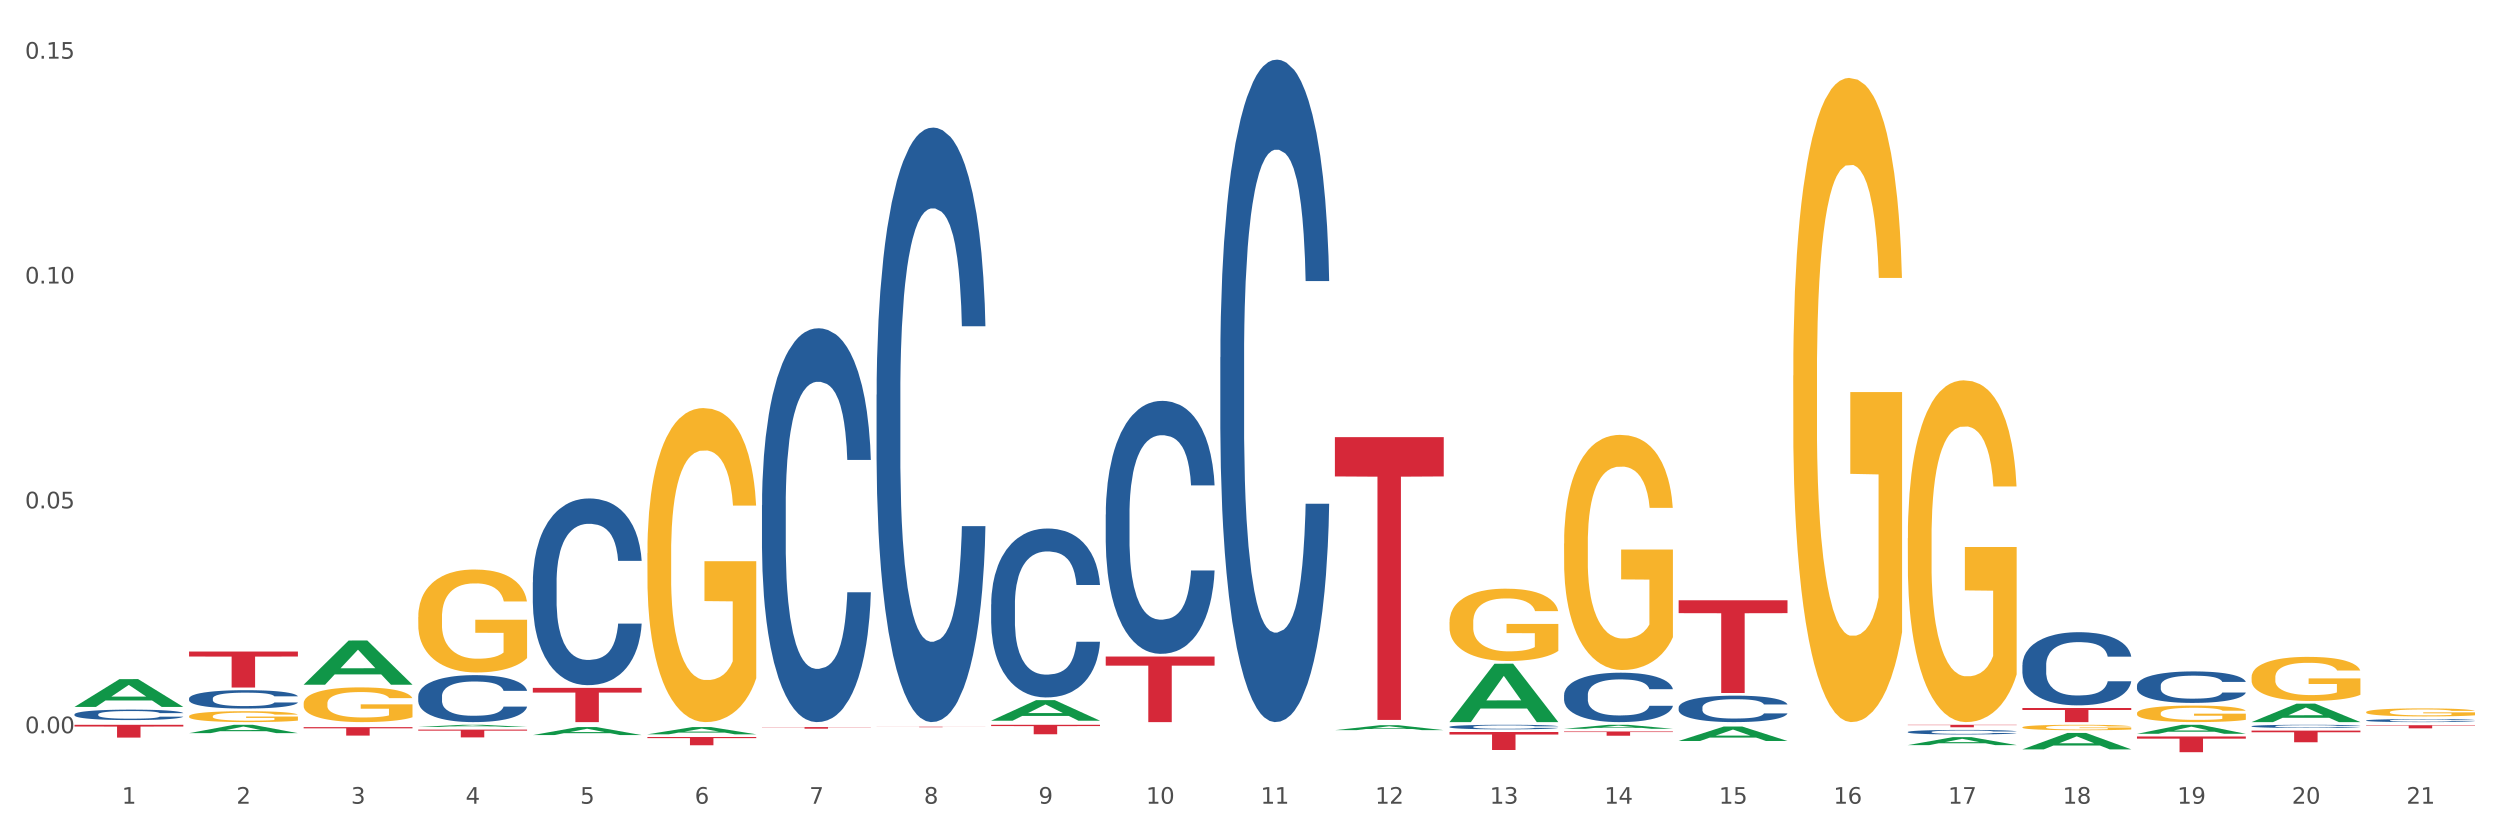 <?xml version="1.0" encoding="utf-8" standalone="no"?>
<!DOCTYPE svg PUBLIC "-//W3C//DTD SVG 1.1//EN"
  "http://www.w3.org/Graphics/SVG/1.1/DTD/svg11.dtd">
<svg xmlns:xlink="http://www.w3.org/1999/xlink" width="1080pt" height="360pt" viewBox="0 0 1080 360" xmlns="http://www.w3.org/2000/svg" version="1.1">
 <rect x="0" y="0" width="1080" height="360" fill="#333333" stroke="none"/>
 <defs>
  <style type="text/css">*{stroke-linejoin: round; stroke-linecap: butt}</style>
 </defs>
 <g id="figure_1">
  <g id="patch_1">
   <path d="M 0 360 
L 1080 360 
L 1080 0 
L 0 0 
z
" style="fill: #ffffff; stroke: #ffffff; stroke-linejoin: miter"/>
  </g>
  <g id="axes_1">
   <g id="matplotlib.axis_1">
    <g id="xtick_1">
     <g id="text_1">
      <!-- 1 -->
      <g style="fill: #4d4d4d" transform="translate(52.633 347.204) scale(0.096 -0.096)">
       <defs>
        <path id="DejaVuSans-31" d="M 794 531 
L 1825 531 
L 1825 4091 
L 703 3866 
L 703 4441 
L 1819 4666 
L 2450 4666 
L 2450 531 
L 3481 531 
L 3481 0 
L 794 0 
L 794 531 
z
" transform="scale(0.016)"/>
       </defs>
       <use xlink:href="#DejaVuSans-31"/>
      </g>
     </g>
    </g>
    <g id="xtick_2">
     <g id="text_2">
      <!-- 2 -->
      <g style="fill: #4d4d4d" transform="translate(102.133 347.204) scale(0.096 -0.096)">
       <defs>
        <path id="DejaVuSans-32" d="M 1228 531 
L 3431 531 
L 3431 0 
L 469 0 
L 469 531 
Q 828 903 1448 1529 
Q 2069 2156 2228 2338 
Q 2531 2678 2651 2914 
Q 2772 3150 2772 3378 
Q 2772 3750 2511 3984 
Q 2250 4219 1831 4219 
Q 1534 4219 1204 4116 
Q 875 4013 500 3803 
L 500 4441 
Q 881 4594 1212 4672 
Q 1544 4750 1819 4750 
Q 2544 4750 2975 4387 
Q 3406 4025 3406 3419 
Q 3406 3131 3298 2873 
Q 3191 2616 2906 2266 
Q 2828 2175 2409 1742 
Q 1991 1309 1228 531 
z
" transform="scale(0.016)"/>
       </defs>
       <use xlink:href="#DejaVuSans-32"/>
      </g>
     </g>
    </g>
    <g id="xtick_3">
     <g id="text_3">
      <!-- 3 -->
      <g style="fill: #4d4d4d" transform="translate(151.633 347.204) scale(0.096 -0.096)">
       <defs>
        <path id="DejaVuSans-33" d="M 2597 2516 
Q 3050 2419 3304 2112 
Q 3559 1806 3559 1356 
Q 3559 666 3084 287 
Q 2609 -91 1734 -91 
Q 1441 -91 1130 -33 
Q 819 25 488 141 
L 488 750 
Q 750 597 1062 519 
Q 1375 441 1716 441 
Q 2309 441 2620 675 
Q 2931 909 2931 1356 
Q 2931 1769 2642 2001 
Q 2353 2234 1838 2234 
L 1294 2234 
L 1294 2753 
L 1863 2753 
Q 2328 2753 2575 2939 
Q 2822 3125 2822 3475 
Q 2822 3834 2567 4026 
Q 2313 4219 1838 4219 
Q 1578 4219 1281 4162 
Q 984 4106 628 3988 
L 628 4550 
Q 988 4650 1302 4700 
Q 1616 4750 1894 4750 
Q 2613 4750 3031 4423 
Q 3450 4097 3450 3541 
Q 3450 3153 3228 2886 
Q 3006 2619 2597 2516 
z
" transform="scale(0.016)"/>
       </defs>
       <use xlink:href="#DejaVuSans-33"/>
      </g>
     </g>
    </g>
    <g id="xtick_4">
     <g id="text_4">
      <!-- 4 -->
      <g style="fill: #4d4d4d" transform="translate(201.133 347.204) scale(0.096 -0.096)">
       <defs>
        <path id="DejaVuSans-34" d="M 2419 4116 
L 825 1625 
L 2419 1625 
L 2419 4116 
z
M 2253 4666 
L 3047 4666 
L 3047 1625 
L 3713 1625 
L 3713 1100 
L 3047 1100 
L 3047 0 
L 2419 0 
L 2419 1100 
L 313 1100 
L 313 1709 
L 2253 4666 
z
" transform="scale(0.016)"/>
       </defs>
       <use xlink:href="#DejaVuSans-34"/>
      </g>
     </g>
    </g>
    <g id="xtick_5">
     <g id="text_5">
      <!-- 5 -->
      <g style="fill: #4d4d4d" transform="translate(250.633 347.204) scale(0.096 -0.096)">
       <defs>
        <path id="DejaVuSans-35" d="M 691 4666 
L 3169 4666 
L 3169 4134 
L 1269 4134 
L 1269 2991 
Q 1406 3038 1543 3061 
Q 1681 3084 1819 3084 
Q 2600 3084 3056 2656 
Q 3513 2228 3513 1497 
Q 3513 744 3044 326 
Q 2575 -91 1722 -91 
Q 1428 -91 1123 -41 
Q 819 9 494 109 
L 494 744 
Q 775 591 1075 516 
Q 1375 441 1709 441 
Q 2250 441 2565 725 
Q 2881 1009 2881 1497 
Q 2881 1984 2565 2268 
Q 2250 2553 1709 2553 
Q 1456 2553 1204 2497 
Q 953 2441 691 2322 
L 691 4666 
z
" transform="scale(0.016)"/>
       </defs>
       <use xlink:href="#DejaVuSans-35"/>
      </g>
     </g>
    </g>
    <g id="xtick_6">
     <g id="text_6">
      <!-- 6 -->
      <g style="fill: #4d4d4d" transform="translate(300.134 347.204) scale(0.096 -0.096)">
       <defs>
        <path id="DejaVuSans-36" d="M 2113 2584 
Q 1688 2584 1439 2293 
Q 1191 2003 1191 1497 
Q 1191 994 1439 701 
Q 1688 409 2113 409 
Q 2538 409 2786 701 
Q 3034 994 3034 1497 
Q 3034 2003 2786 2293 
Q 2538 2584 2113 2584 
z
M 3366 4563 
L 3366 3988 
Q 3128 4100 2886 4159 
Q 2644 4219 2406 4219 
Q 1781 4219 1451 3797 
Q 1122 3375 1075 2522 
Q 1259 2794 1537 2939 
Q 1816 3084 2150 3084 
Q 2853 3084 3261 2657 
Q 3669 2231 3669 1497 
Q 3669 778 3244 343 
Q 2819 -91 2113 -91 
Q 1303 -91 875 529 
Q 447 1150 447 2328 
Q 447 3434 972 4092 
Q 1497 4750 2381 4750 
Q 2619 4750 2861 4703 
Q 3103 4656 3366 4563 
z
" transform="scale(0.016)"/>
       </defs>
       <use xlink:href="#DejaVuSans-36"/>
      </g>
     </g>
    </g>
    <g id="xtick_7">
     <g id="text_7">
      <!-- 7 -->
      <g style="fill: #4d4d4d" transform="translate(349.634 347.204) scale(0.096 -0.096)">
       <defs>
        <path id="DejaVuSans-37" d="M 525 4666 
L 3525 4666 
L 3525 4397 
L 1831 0 
L 1172 0 
L 2766 4134 
L 525 4134 
L 525 4666 
z
" transform="scale(0.016)"/>
       </defs>
       <use xlink:href="#DejaVuSans-37"/>
      </g>
     </g>
    </g>
    <g id="xtick_8">
     <g id="text_8">
      <!-- 8 -->
      <g style="fill: #4d4d4d" transform="translate(399.134 347.204) scale(0.096 -0.096)">
       <defs>
        <path id="DejaVuSans-38" d="M 2034 2216 
Q 1584 2216 1326 1975 
Q 1069 1734 1069 1313 
Q 1069 891 1326 650 
Q 1584 409 2034 409 
Q 2484 409 2743 651 
Q 3003 894 3003 1313 
Q 3003 1734 2745 1975 
Q 2488 2216 2034 2216 
z
M 1403 2484 
Q 997 2584 770 2862 
Q 544 3141 544 3541 
Q 544 4100 942 4425 
Q 1341 4750 2034 4750 
Q 2731 4750 3128 4425 
Q 3525 4100 3525 3541 
Q 3525 3141 3298 2862 
Q 3072 2584 2669 2484 
Q 3125 2378 3379 2068 
Q 3634 1759 3634 1313 
Q 3634 634 3220 271 
Q 2806 -91 2034 -91 
Q 1263 -91 848 271 
Q 434 634 434 1313 
Q 434 1759 690 2068 
Q 947 2378 1403 2484 
z
M 1172 3481 
Q 1172 3119 1398 2916 
Q 1625 2713 2034 2713 
Q 2441 2713 2670 2916 
Q 2900 3119 2900 3481 
Q 2900 3844 2670 4047 
Q 2441 4250 2034 4250 
Q 1625 4250 1398 4047 
Q 1172 3844 1172 3481 
z
" transform="scale(0.016)"/>
       </defs>
       <use xlink:href="#DejaVuSans-38"/>
      </g>
     </g>
    </g>
    <g id="xtick_9">
     <g id="text_9">
      <!-- 9 -->
      <g style="fill: #4d4d4d" transform="translate(448.634 347.204) scale(0.096 -0.096)">
       <defs>
        <path id="DejaVuSans-39" d="M 703 97 
L 703 672 
Q 941 559 1184 500 
Q 1428 441 1663 441 
Q 2288 441 2617 861 
Q 2947 1281 2994 2138 
Q 2813 1869 2534 1725 
Q 2256 1581 1919 1581 
Q 1219 1581 811 2004 
Q 403 2428 403 3163 
Q 403 3881 828 4315 
Q 1253 4750 1959 4750 
Q 2769 4750 3195 4129 
Q 3622 3509 3622 2328 
Q 3622 1225 3098 567 
Q 2575 -91 1691 -91 
Q 1453 -91 1209 -44 
Q 966 3 703 97 
z
M 1959 2075 
Q 2384 2075 2632 2365 
Q 2881 2656 2881 3163 
Q 2881 3666 2632 3958 
Q 2384 4250 1959 4250 
Q 1534 4250 1286 3958 
Q 1038 3666 1038 3163 
Q 1038 2656 1286 2365 
Q 1534 2075 1959 2075 
z
" transform="scale(0.016)"/>
       </defs>
       <use xlink:href="#DejaVuSans-39"/>
      </g>
     </g>
    </g>
    <g id="xtick_10">
     <g id="text_10">
      <!-- 10 -->
      <g style="fill: #4d4d4d" transform="translate(495.079 347.204) scale(0.096 -0.096)">
       <defs>
        <path id="DejaVuSans-30" d="M 2034 4250 
Q 1547 4250 1301 3770 
Q 1056 3291 1056 2328 
Q 1056 1369 1301 889 
Q 1547 409 2034 409 
Q 2525 409 2770 889 
Q 3016 1369 3016 2328 
Q 3016 3291 2770 3770 
Q 2525 4250 2034 4250 
z
M 2034 4750 
Q 2819 4750 3233 4129 
Q 3647 3509 3647 2328 
Q 3647 1150 3233 529 
Q 2819 -91 2034 -91 
Q 1250 -91 836 529 
Q 422 1150 422 2328 
Q 422 3509 836 4129 
Q 1250 4750 2034 4750 
z
" transform="scale(0.016)"/>
       </defs>
       <use xlink:href="#DejaVuSans-31"/>
       <use xlink:href="#DejaVuSans-30" transform="translate(63.623 0)"/>
      </g>
     </g>
    </g>
    <g id="xtick_11">
     <g id="text_11">
      <!-- 11 -->
      <g style="fill: #4d4d4d" transform="translate(544.58 347.204) scale(0.096 -0.096)">
       <use xlink:href="#DejaVuSans-31"/>
       <use xlink:href="#DejaVuSans-31" transform="translate(63.623 0)"/>
      </g>
     </g>
    </g>
    <g id="xtick_12">
     <g id="text_12">
      <!-- 12 -->
      <g style="fill: #4d4d4d" transform="translate(594.08 347.204) scale(0.096 -0.096)">
       <use xlink:href="#DejaVuSans-31"/>
       <use xlink:href="#DejaVuSans-32" transform="translate(63.623 0)"/>
      </g>
     </g>
    </g>
    <g id="xtick_13">
     <g id="text_13">
      <!-- 13 -->
      <g style="fill: #4d4d4d" transform="translate(643.58 347.204) scale(0.096 -0.096)">
       <use xlink:href="#DejaVuSans-31"/>
       <use xlink:href="#DejaVuSans-33" transform="translate(63.623 0)"/>
      </g>
     </g>
    </g>
    <g id="xtick_14">
     <g id="text_14">
      <!-- 14 -->
      <g style="fill: #4d4d4d" transform="translate(693.08 347.204) scale(0.096 -0.096)">
       <use xlink:href="#DejaVuSans-31"/>
       <use xlink:href="#DejaVuSans-34" transform="translate(63.623 0)"/>
      </g>
     </g>
    </g>
    <g id="xtick_15">
     <g id="text_15">
      <!-- 15 -->
      <g style="fill: #4d4d4d" transform="translate(742.58 347.204) scale(0.096 -0.096)">
       <use xlink:href="#DejaVuSans-31"/>
       <use xlink:href="#DejaVuSans-35" transform="translate(63.623 0)"/>
      </g>
     </g>
    </g>
    <g id="xtick_16">
     <g id="text_16">
      <!-- 16 -->
      <g style="fill: #4d4d4d" transform="translate(792.08 347.204) scale(0.096 -0.096)">
       <use xlink:href="#DejaVuSans-31"/>
       <use xlink:href="#DejaVuSans-36" transform="translate(63.623 0)"/>
      </g>
     </g>
    </g>
    <g id="xtick_17">
     <g id="text_17">
      <!-- 17 -->
      <g style="fill: #4d4d4d" transform="translate(841.58 347.204) scale(0.096 -0.096)">
       <use xlink:href="#DejaVuSans-31"/>
       <use xlink:href="#DejaVuSans-37" transform="translate(63.623 0)"/>
      </g>
     </g>
    </g>
    <g id="xtick_18">
     <g id="text_18">
      <!-- 18 -->
      <g style="fill: #4d4d4d" transform="translate(891.08 347.204) scale(0.096 -0.096)">
       <use xlink:href="#DejaVuSans-31"/>
       <use xlink:href="#DejaVuSans-38" transform="translate(63.623 0)"/>
      </g>
     </g>
    </g>
    <g id="xtick_19">
     <g id="text_19">
      <!-- 19 -->
      <g style="fill: #4d4d4d" transform="translate(940.58 347.204) scale(0.096 -0.096)">
       <use xlink:href="#DejaVuSans-31"/>
       <use xlink:href="#DejaVuSans-39" transform="translate(63.623 0)"/>
      </g>
     </g>
    </g>
    <g id="xtick_20">
     <g id="text_20">
      <!-- 20 -->
      <g style="fill: #4d4d4d" transform="translate(990.08 347.204) scale(0.096 -0.096)">
       <use xlink:href="#DejaVuSans-32"/>
       <use xlink:href="#DejaVuSans-30" transform="translate(63.623 0)"/>
      </g>
     </g>
    </g>
    <g id="xtick_21">
     <g id="text_21">
      <!-- 21 -->
      <g style="fill: #4d4d4d" transform="translate(1039.58 347.204) scale(0.096 -0.096)">
       <use xlink:href="#DejaVuSans-32"/>
       <use xlink:href="#DejaVuSans-31" transform="translate(63.623 0)"/>
      </g>
     </g>
    </g>
    <g id="xtick_22"/>
    <g id="xtick_23"/>
    <g id="xtick_24"/>
    <g id="xtick_25"/>
    <g id="xtick_26"/>
    <g id="xtick_27"/>
    <g id="xtick_28"/>
    <g id="xtick_29"/>
    <g id="xtick_30"/>
    <g id="xtick_31"/>
    <g id="xtick_32"/>
    <g id="xtick_33"/>
    <g id="xtick_34"/>
    <g id="xtick_35"/>
    <g id="xtick_36"/>
    <g id="xtick_37"/>
    <g id="xtick_38"/>
    <g id="xtick_39"/>
    <g id="xtick_40"/>
    <g id="xtick_41"/>
   </g>
   <g id="matplotlib.axis_2">
    <g id="ytick_1">
     <g id="text_22">
      <!-- 0.00 -->
      <g style="fill: #4d4d4d" transform="translate(10.8 316.75) scale(0.096 -0.096)">
       <defs>
        <path id="DejaVuSans-2e" d="M 684 794 
L 1344 794 
L 1344 0 
L 684 0 
L 684 794 
z
" transform="scale(0.016)"/>
       </defs>
       <use xlink:href="#DejaVuSans-30"/>
       <use xlink:href="#DejaVuSans-2e" transform="translate(63.623 0)"/>
       <use xlink:href="#DejaVuSans-30" transform="translate(95.41 0)"/>
       <use xlink:href="#DejaVuSans-30" transform="translate(159.033 0)"/>
      </g>
     </g>
    </g>
    <g id="ytick_2">
     <g id="text_23">
      <!-- 0.05 -->
      <g style="fill: #4d4d4d" transform="translate(10.8 219.618) scale(0.096 -0.096)">
       <use xlink:href="#DejaVuSans-30"/>
       <use xlink:href="#DejaVuSans-2e" transform="translate(63.623 0)"/>
       <use xlink:href="#DejaVuSans-30" transform="translate(95.41 0)"/>
       <use xlink:href="#DejaVuSans-35" transform="translate(159.033 0)"/>
      </g>
     </g>
    </g>
    <g id="ytick_3">
     <g id="text_24">
      <!-- 0.10 -->
      <g style="fill: #4d4d4d" transform="translate(10.8 122.486) scale(0.096 -0.096)">
       <use xlink:href="#DejaVuSans-30"/>
       <use xlink:href="#DejaVuSans-2e" transform="translate(63.623 0)"/>
       <use xlink:href="#DejaVuSans-31" transform="translate(95.41 0)"/>
       <use xlink:href="#DejaVuSans-30" transform="translate(159.033 0)"/>
      </g>
     </g>
    </g>
    <g id="ytick_4">
     <g id="text_25">
      <!-- 0.15 -->
      <g style="fill: #4d4d4d" transform="translate(10.8 25.354) scale(0.096 -0.096)">
       <use xlink:href="#DejaVuSans-30"/>
       <use xlink:href="#DejaVuSans-2e" transform="translate(63.623 0)"/>
       <use xlink:href="#DejaVuSans-31" transform="translate(95.41 0)"/>
       <use xlink:href="#DejaVuSans-35" transform="translate(159.033 0)"/>
      </g>
     </g>
    </g>
    <g id="ytick_5"/>
    <g id="ytick_6"/>
    <g id="ytick_7"/>
   </g>
   <g id="PolyCollection_1">
    <path d="M 32.175 305.384 
L 32.223 305.372 
L 51.615 293.379 
L 59.663 293.368 
L 79.2 305.406 
L 69.892 305.406 
L 65.674 302.603 
L 45.652 302.603 
L 45.507 302.648 
L 41.435 305.406 
L 32.175 305.406 
L 32.175 305.384 
L 48.173 300.93 
L 63.153 300.919 
L 55.736 295.934 
L 55.639 295.911 
L 55.542 295.945 
L 48.125 300.919 
L 48.173 300.93 
L 32.175 305.384 
z
" clip-path="url(#padf2dc9ab8)" style="fill: #109648"/>
    <path d="M 81.675 316.717 
L 81.723 316.714 
L 101.115 313.106 
L 109.163 313.102 
L 128.7 316.724 
L 119.392 316.724 
L 115.174 315.881 
L 95.152 315.881 
L 95.007 315.894 
L 90.935 316.724 
L 81.675 316.724 
L 81.675 316.717 
L 97.673 315.377 
L 112.653 315.374 
L 105.236 313.874 
L 105.139 313.868 
L 105.042 313.878 
L 97.625 315.374 
L 97.673 315.377 
L 81.675 316.717 
z
" clip-path="url(#padf2dc9ab8)" style="fill: #109648"/>
    <path d="M 180.675 314.032 
L 180.723 314.031 
L 200.115 313.103 
L 208.163 313.102 
L 227.7 314.033 
L 218.392 314.033 
L 214.174 313.817 
L 194.152 313.817 
L 194.007 313.82 
L 189.935 314.033 
L 180.675 314.033 
L 180.675 314.032 
L 196.673 313.687 
L 211.653 313.686 
L 204.236 313.301 
L 204.139 313.299 
L 204.042 313.302 
L 196.625 313.686 
L 196.673 313.687 
L 180.675 314.032 
z
" clip-path="url(#padf2dc9ab8)" style="fill: #109648"/>
    <path d="M 131.175 295.762 
L 131.223 295.744 
L 150.615 276.699 
L 158.663 276.681 
L 178.2 295.798 
L 168.892 295.798 
L 164.674 291.346 
L 144.652 291.346 
L 144.507 291.418 
L 140.435 295.798 
L 131.175 295.798 
L 131.175 295.762 
L 147.173 288.689 
L 162.153 288.671 
L 154.736 280.755 
L 154.639 280.719 
L 154.542 280.773 
L 147.125 288.671 
L 147.173 288.689 
L 131.175 295.762 
z
" clip-path="url(#padf2dc9ab8)" style="fill: #109648"/>
    <path d="M 576.675 315.426 
L 576.723 315.424 
L 596.115 313.294 
L 604.163 313.292 
L 623.7 315.43 
L 614.392 315.43 
L 610.174 314.932 
L 590.152 314.932 
L 590.007 314.94 
L 585.935 315.43 
L 576.675 315.43 
L 576.675 315.426 
L 592.673 314.635 
L 607.653 314.633 
L 600.236 313.748 
L 600.139 313.744 
L 600.042 313.75 
L 592.625 314.633 
L 592.673 314.635 
L 576.675 315.426 
z
" clip-path="url(#padf2dc9ab8)" style="fill: #109648"/>
    <path d="M 873.675 323.717 
L 873.723 323.711 
L 893.115 316.626 
L 901.163 316.62 
L 920.7 323.731 
L 911.392 323.731 
L 907.174 322.075 
L 887.152 322.075 
L 887.007 322.101 
L 882.935 323.731 
L 873.675 323.731 
L 873.675 323.717 
L 889.673 321.087 
L 904.653 321.08 
L 897.236 318.135 
L 897.139 318.122 
L 897.042 318.142 
L 889.625 321.08 
L 889.673 321.087 
L 873.675 323.717 
z
" clip-path="url(#padf2dc9ab8)" style="fill: #109648"/>
    <path d="M 972.675 311.938 
L 972.723 311.931 
L 992.115 303.975 
L 1000.163 303.967 
L 1019.7 311.953 
L 1010.392 311.953 
L 1006.174 310.093 
L 986.152 310.093 
L 986.007 310.123 
L 981.935 311.953 
L 972.675 311.953 
L 972.675 311.938 
L 988.673 308.984 
L 1003.653 308.976 
L 996.236 305.669 
L 996.139 305.654 
L 996.042 305.677 
L 988.625 308.976 
L 988.673 308.984 
L 972.675 311.938 
z
" clip-path="url(#padf2dc9ab8)" style="fill: #109648"/>
    <path d="M 923.175 317.002 
L 923.223 316.998 
L 942.615 313.106 
L 950.663 313.102 
L 970.2 317.009 
L 960.892 317.009 
L 956.674 316.099 
L 936.652 316.099 
L 936.507 316.114 
L 932.435 317.009 
L 923.175 317.009 
L 923.175 317.002 
L 939.173 315.556 
L 954.153 315.553 
L 946.736 313.935 
L 946.639 313.928 
L 946.542 313.939 
L 939.125 315.553 
L 939.173 315.556 
L 923.175 317.002 
z
" clip-path="url(#padf2dc9ab8)" style="fill: #109648"/>
    <path d="M 824.175 321.881 
L 824.223 321.877 
L 843.615 318.445 
L 851.663 318.441 
L 871.2 321.887 
L 861.892 321.887 
L 857.674 321.085 
L 837.652 321.085 
L 837.507 321.098 
L 833.435 321.887 
L 824.175 321.887 
L 824.175 321.881 
L 840.173 320.606 
L 855.153 320.603 
L 847.736 319.176 
L 847.639 319.169 
L 847.542 319.179 
L 840.125 320.603 
L 840.173 320.606 
L 824.175 321.881 
z
" clip-path="url(#padf2dc9ab8)" style="fill: #109648"/>
    <path d="M 725.175 320.1 
L 725.223 320.094 
L 744.615 313.875 
L 752.663 313.869 
L 772.2 320.111 
L 762.892 320.111 
L 758.674 318.658 
L 738.652 318.658 
L 738.507 318.681 
L 734.435 320.111 
L 725.175 320.111 
L 725.175 320.1 
L 741.173 317.79 
L 756.153 317.784 
L 748.736 315.199 
L 748.639 315.188 
L 748.542 315.205 
L 741.125 317.784 
L 741.173 317.79 
L 725.175 320.1 
z
" clip-path="url(#padf2dc9ab8)" style="fill: #109648"/>
    <path d="M 675.675 314.833 
L 675.723 314.832 
L 695.115 313.104 
L 703.163 313.102 
L 722.7 314.837 
L 713.392 314.837 
L 709.174 314.433 
L 689.152 314.433 
L 689.007 314.439 
L 684.935 314.837 
L 675.675 314.837 
L 675.675 314.833 
L 691.673 314.192 
L 706.653 314.19 
L 699.236 313.472 
L 699.139 313.469 
L 699.042 313.474 
L 691.625 314.19 
L 691.673 314.192 
L 675.675 314.833 
z
" clip-path="url(#padf2dc9ab8)" style="fill: #109648"/>
    <path d="M 626.175 311.906 
L 626.223 311.882 
L 645.615 286.731 
L 653.663 286.707 
L 673.2 311.953 
L 663.892 311.953 
L 659.674 306.074 
L 639.652 306.074 
L 639.507 306.169 
L 635.435 311.953 
L 626.175 311.953 
L 626.175 311.906 
L 642.173 302.566 
L 657.153 302.542 
L 649.736 292.088 
L 649.639 292.041 
L 649.542 292.112 
L 642.125 302.542 
L 642.173 302.566 
L 626.175 311.906 
z
" clip-path="url(#padf2dc9ab8)" style="fill: #109648"/>
    <path d="M 279.675 317.217 
L 279.723 317.214 
L 299.115 314.097 
L 307.163 314.094 
L 326.7 317.223 
L 317.392 317.223 
L 313.174 316.494 
L 293.152 316.494 
L 293.007 316.506 
L 288.935 317.223 
L 279.675 317.223 
L 279.675 317.217 
L 295.673 316.059 
L 310.653 316.056 
L 303.236 314.761 
L 303.139 314.755 
L 303.042 314.764 
L 295.625 316.056 
L 295.673 316.059 
L 279.675 317.217 
z
" clip-path="url(#padf2dc9ab8)" style="fill: #109648"/>
    <path d="M 428.175 311.334 
L 428.223 311.326 
L 447.615 302.459 
L 455.663 302.451 
L 475.2 311.351 
L 465.892 311.351 
L 461.674 309.279 
L 441.652 309.279 
L 441.507 309.312 
L 437.435 311.351 
L 428.175 311.351 
L 428.175 311.334 
L 444.173 308.042 
L 459.153 308.033 
L 451.736 304.348 
L 451.639 304.331 
L 451.542 304.356 
L 444.125 308.033 
L 444.173 308.042 
L 428.175 311.334 
z
" clip-path="url(#padf2dc9ab8)" style="fill: #109648"/>
    <path d="M 230.175 317.551 
L 230.223 317.547 
L 249.615 314.091 
L 257.663 314.088 
L 277.2 317.557 
L 267.892 317.557 
L 263.674 316.749 
L 243.652 316.749 
L 243.507 316.762 
L 239.435 317.557 
L 230.175 317.557 
L 230.175 317.551 
L 246.173 316.267 
L 261.153 316.264 
L 253.736 314.827 
L 253.639 314.821 
L 253.542 314.83 
L 246.125 316.264 
L 246.173 316.267 
L 230.175 317.551 
z
" clip-path="url(#padf2dc9ab8)" style="fill: #109648"/>
    <path d="M 131.175 303.881 
L 131.231 303.868 
L 131.231 303.374 
L 131.342 302.949 
L 131.897 301.922 
L 132.73 301.072 
L 133.34 300.62 
L 133.951 300.25 
L 134.673 299.88 
L 135.561 299.496 
L 137.171 298.934 
L 138.17 298.646 
L 139.392 298.345 
L 141.613 297.906 
L 143.223 297.66 
L 144.888 297.454 
L 147.609 297.207 
L 149.385 297.098 
L 151.273 297.016 
L 153.549 296.961 
L 155.27 296.947 
L 159.046 296.988 
L 162.266 297.111 
L 163.82 297.207 
L 165.819 297.372 
L 166.874 297.482 
L 168.595 297.701 
L 170.372 297.989 
L 171.593 298.235 
L 173.425 298.701 
L 174.813 299.167 
L 176.09 299.743 
L 176.756 300.14 
L 177.256 300.51 
L 177.7 300.935 
L 178.144 301.606 
L 168.151 301.606 
L 167.762 301.127 
L 167.152 300.675 
L 166.263 300.236 
L 165.486 299.962 
L 164.154 299.619 
L 162.932 299.4 
L 161.655 299.236 
L 160.101 299.099 
L 158.879 299.03 
L 157.158 298.975 
L 153.771 298.989 
L 151.495 299.099 
L 149.941 299.236 
L 148.941 299.359 
L 148.053 299.496 
L 147.054 299.688 
L 145.888 299.976 
L 145.055 300.236 
L 144.222 300.565 
L 143.556 300.894 
L 142.945 301.278 
L 142.445 301.689 
L 142.057 302.113 
L 141.724 302.634 
L 141.446 303.498 
L 141.446 305.375 
L 141.557 305.8 
L 141.835 306.362 
L 142.168 306.787 
L 142.723 307.294 
L 143.223 307.636 
L 144.167 308.13 
L 145.221 308.541 
L 146.054 308.801 
L 146.887 309.02 
L 148.331 309.322 
L 149.941 309.569 
L 151.329 309.719 
L 153.216 309.856 
L 154.493 309.911 
L 155.604 309.939 
L 158.324 309.939 
L 160.267 309.897 
L 162.432 309.802 
L 164.098 309.678 
L 165.486 309.527 
L 167.041 309.281 
L 168.04 309.048 
L 168.04 306.184 
L 155.826 306.17 
L 155.826 304.265 
L 178.2 304.265 
L 178.2 309.856 
L 177.256 310.144 
L 176.201 310.404 
L 175.091 310.637 
L 173.425 310.925 
L 171.427 311.199 
L 169.65 311.391 
L 167.762 311.556 
L 165.542 311.706 
L 162.655 311.843 
L 160.878 311.898 
L 158.657 311.939 
L 156.048 311.953 
L 153.771 311.926 
L 151.551 311.857 
L 149.219 311.734 
L 146.943 311.556 
L 145.221 311.377 
L 143.5 311.158 
L 141.668 310.87 
L 140.225 310.596 
L 139.114 310.35 
L 137.893 310.034 
L 136.56 309.623 
L 135.561 309.253 
L 134.673 308.87 
L 133.729 308.376 
L 133.063 307.951 
L 132.396 307.417 
L 132.008 307.02 
L 131.564 306.403 
L 131.231 305.54 
L 131.175 303.881 
z
" clip-path="url(#padf2dc9ab8)" style="fill: #f7b32b"/>
    <path d="M 824.175 232.531 
L 824.231 232.396 
L 824.231 227.542 
L 824.342 223.361 
L 824.897 213.248 
L 825.73 204.888 
L 826.34 200.438 
L 826.951 196.797 
L 827.673 193.157 
L 828.561 189.381 
L 830.171 183.853 
L 831.17 181.021 
L 832.392 178.054 
L 834.613 173.739 
L 836.223 171.312 
L 837.888 169.29 
L 840.609 166.862 
L 842.385 165.784 
L 844.273 164.975 
L 846.549 164.435 
L 848.27 164.3 
L 852.046 164.705 
L 855.266 165.919 
L 856.82 166.862 
L 858.819 168.481 
L 859.874 169.559 
L 861.595 171.717 
L 863.372 174.548 
L 864.593 176.976 
L 866.425 181.56 
L 867.813 186.145 
L 869.09 191.808 
L 869.756 195.719 
L 870.256 199.359 
L 870.7 203.54 
L 871.144 210.147 
L 861.151 210.147 
L 860.762 205.427 
L 860.152 200.978 
L 859.263 196.663 
L 858.486 193.966 
L 857.154 190.595 
L 855.932 188.437 
L 854.655 186.819 
L 853.101 185.471 
L 851.879 184.796 
L 850.158 184.257 
L 846.771 184.392 
L 844.495 185.471 
L 842.941 186.819 
L 841.941 188.033 
L 841.053 189.381 
L 840.054 191.269 
L 838.888 194.101 
L 838.055 196.663 
L 837.222 199.899 
L 836.556 203.135 
L 835.945 206.911 
L 835.445 210.956 
L 835.057 215.136 
L 834.724 220.26 
L 834.446 228.755 
L 834.446 247.229 
L 834.557 251.409 
L 834.835 256.937 
L 835.168 261.117 
L 835.723 266.107 
L 836.223 269.478 
L 837.167 274.332 
L 838.221 278.377 
L 839.054 280.939 
L 839.887 283.097 
L 841.331 286.063 
L 842.941 288.49 
L 844.329 289.974 
L 846.216 291.322 
L 847.493 291.861 
L 848.604 292.131 
L 851.324 292.131 
L 853.267 291.727 
L 855.432 290.783 
L 857.098 289.569 
L 858.486 288.086 
L 860.041 285.659 
L 861.04 283.366 
L 861.04 255.184 
L 848.826 255.049 
L 848.826 236.306 
L 871.2 236.306 
L 871.2 291.322 
L 870.256 294.154 
L 869.201 296.716 
L 868.091 299.008 
L 866.425 301.84 
L 864.427 304.537 
L 862.65 306.425 
L 860.762 308.043 
L 858.542 309.526 
L 855.655 310.874 
L 853.878 311.414 
L 851.657 311.818 
L 849.048 311.953 
L 846.771 311.683 
L 844.551 311.009 
L 842.219 309.796 
L 839.943 308.043 
L 838.221 306.29 
L 836.5 304.132 
L 834.668 301.3 
L 833.225 298.604 
L 832.114 296.176 
L 830.893 293.075 
L 829.56 289.03 
L 828.561 285.389 
L 827.673 281.613 
L 826.729 276.759 
L 826.063 272.579 
L 825.396 267.32 
L 825.008 263.41 
L 824.564 257.342 
L 824.231 248.847 
L 824.175 232.531 
z
" clip-path="url(#padf2dc9ab8)" style="fill: #f7b32b"/>
    <path d="M 626.175 268.746 
L 626.231 268.718 
L 626.231 267.69 
L 626.342 266.805 
L 626.897 264.665 
L 627.73 262.895 
L 628.34 261.953 
L 628.951 261.183 
L 629.673 260.412 
L 630.561 259.613 
L 632.171 258.443 
L 633.17 257.843 
L 634.392 257.215 
L 636.613 256.302 
L 638.223 255.788 
L 639.888 255.36 
L 642.609 254.846 
L 644.385 254.618 
L 646.273 254.447 
L 648.549 254.333 
L 650.27 254.304 
L 654.046 254.39 
L 657.266 254.647 
L 658.82 254.846 
L 660.819 255.189 
L 661.874 255.417 
L 663.595 255.874 
L 665.372 256.473 
L 666.593 256.987 
L 668.425 257.957 
L 669.813 258.928 
L 671.09 260.127 
L 671.756 260.954 
L 672.256 261.725 
L 672.7 262.61 
L 673.144 264.008 
L 663.151 264.008 
L 662.762 263.009 
L 662.152 262.067 
L 661.263 261.154 
L 660.486 260.583 
L 659.154 259.87 
L 657.932 259.413 
L 656.655 259.071 
L 655.101 258.785 
L 653.879 258.642 
L 652.158 258.528 
L 648.771 258.557 
L 646.495 258.785 
L 644.941 259.071 
L 643.941 259.327 
L 643.053 259.613 
L 642.054 260.012 
L 640.888 260.612 
L 640.055 261.154 
L 639.222 261.839 
L 638.556 262.524 
L 637.945 263.323 
L 637.445 264.18 
L 637.057 265.064 
L 636.724 266.149 
L 636.446 267.947 
L 636.446 271.857 
L 636.557 272.742 
L 636.835 273.912 
L 637.168 274.797 
L 637.723 275.853 
L 638.223 276.567 
L 639.167 277.594 
L 640.221 278.451 
L 641.054 278.993 
L 641.887 279.449 
L 643.331 280.077 
L 644.941 280.591 
L 646.329 280.905 
L 648.216 281.191 
L 649.493 281.305 
L 650.604 281.362 
L 653.324 281.362 
L 655.267 281.276 
L 657.432 281.076 
L 659.098 280.819 
L 660.486 280.506 
L 662.041 279.992 
L 663.04 279.507 
L 663.04 273.541 
L 650.826 273.513 
L 650.826 269.545 
L 673.2 269.545 
L 673.2 281.191 
L 672.256 281.79 
L 671.201 282.332 
L 670.091 282.817 
L 668.425 283.417 
L 666.427 283.988 
L 664.65 284.387 
L 662.762 284.73 
L 660.542 285.044 
L 657.655 285.329 
L 655.878 285.443 
L 653.657 285.529 
L 651.048 285.557 
L 648.771 285.5 
L 646.551 285.358 
L 644.219 285.101 
L 641.943 284.73 
L 640.221 284.359 
L 638.5 283.902 
L 636.668 283.303 
L 635.225 282.732 
L 634.114 282.218 
L 632.893 281.562 
L 631.56 280.705 
L 630.561 279.935 
L 629.673 279.136 
L 628.729 278.108 
L 628.063 277.223 
L 627.396 276.11 
L 627.008 275.282 
L 626.564 273.998 
L 626.231 272.2 
L 626.175 268.746 
z
" clip-path="url(#padf2dc9ab8)" style="fill: #f7b32b"/>
    <path d="M 675.675 234.804 
L 675.731 234.712 
L 675.731 231.371 
L 675.842 228.495 
L 676.397 221.536 
L 677.23 215.784 
L 677.84 212.722 
L 678.451 210.217 
L 679.173 207.712 
L 680.061 205.114 
L 681.671 201.309 
L 682.67 199.361 
L 683.892 197.32 
L 686.113 194.351 
L 687.723 192.681 
L 689.388 191.289 
L 692.109 189.619 
L 693.885 188.876 
L 695.773 188.32 
L 698.049 187.949 
L 699.77 187.856 
L 703.546 188.134 
L 706.766 188.969 
L 708.32 189.619 
L 710.319 190.732 
L 711.374 191.474 
L 713.095 192.959 
L 714.872 194.907 
L 716.093 196.578 
L 717.925 199.732 
L 719.313 202.887 
L 720.59 206.784 
L 721.256 209.474 
L 721.756 211.98 
L 722.2 214.856 
L 722.644 219.402 
L 712.651 219.402 
L 712.262 216.155 
L 711.652 213.093 
L 710.763 210.124 
L 709.986 208.268 
L 708.654 205.949 
L 707.432 204.464 
L 706.155 203.351 
L 704.601 202.423 
L 703.379 201.959 
L 701.658 201.588 
L 698.271 201.681 
L 695.995 202.423 
L 694.441 203.351 
L 693.441 204.186 
L 692.553 205.114 
L 691.554 206.413 
L 690.388 208.361 
L 689.555 210.124 
L 688.722 212.351 
L 688.056 214.578 
L 687.445 217.175 
L 686.945 219.959 
L 686.557 222.835 
L 686.224 226.361 
L 685.946 232.206 
L 685.946 244.918 
L 686.057 247.794 
L 686.335 251.598 
L 686.668 254.474 
L 687.223 257.907 
L 687.723 260.227 
L 688.667 263.567 
L 689.721 266.351 
L 690.554 268.114 
L 691.387 269.598 
L 692.831 271.639 
L 694.441 273.309 
L 695.829 274.33 
L 697.716 275.258 
L 698.993 275.629 
L 700.104 275.815 
L 702.824 275.815 
L 704.767 275.536 
L 706.932 274.887 
L 708.598 274.052 
L 709.986 273.031 
L 711.541 271.361 
L 712.54 269.784 
L 712.54 250.392 
L 700.326 250.299 
L 700.326 237.402 
L 722.7 237.402 
L 722.7 275.258 
L 721.756 277.206 
L 720.701 278.969 
L 719.591 280.547 
L 717.925 282.495 
L 715.927 284.351 
L 714.15 285.65 
L 712.262 286.763 
L 710.042 287.784 
L 707.155 288.712 
L 705.378 289.083 
L 703.157 289.361 
L 700.548 289.454 
L 698.271 289.268 
L 696.051 288.804 
L 693.719 287.969 
L 691.443 286.763 
L 689.721 285.557 
L 688 284.072 
L 686.168 282.124 
L 684.725 280.268 
L 683.614 278.598 
L 682.393 276.464 
L 681.06 273.681 
L 680.061 271.175 
L 679.173 268.578 
L 678.229 265.237 
L 677.563 262.361 
L 676.896 258.742 
L 676.508 256.052 
L 676.064 251.877 
L 675.731 246.031 
L 675.675 234.804 
z
" clip-path="url(#padf2dc9ab8)" style="fill: #f7b32b"/>
    <path d="M 774.675 162.255 
L 774.731 162.001 
L 774.731 152.851 
L 774.842 144.972 
L 775.397 125.91 
L 776.23 110.153 
L 776.84 101.765 
L 777.451 94.903 
L 778.173 88.041 
L 779.061 80.925 
L 780.671 70.504 
L 781.67 65.167 
L 782.892 59.575 
L 785.113 51.442 
L 786.723 46.868 
L 788.388 43.055 
L 791.109 38.48 
L 792.885 36.447 
L 794.773 34.922 
L 797.049 33.906 
L 798.77 33.651 
L 802.546 34.414 
L 805.766 36.701 
L 807.32 38.48 
L 809.319 41.53 
L 810.374 43.564 
L 812.095 47.63 
L 813.872 52.967 
L 815.093 57.542 
L 816.925 66.184 
L 818.313 74.825 
L 819.59 85.499 
L 820.256 92.87 
L 820.756 99.732 
L 821.2 107.611 
L 821.644 120.065 
L 811.651 120.065 
L 811.262 111.169 
L 810.652 102.782 
L 809.763 94.649 
L 808.986 89.566 
L 807.654 83.212 
L 806.432 79.146 
L 805.155 76.096 
L 803.601 73.554 
L 802.379 72.283 
L 800.658 71.267 
L 797.271 71.521 
L 794.995 73.554 
L 793.441 76.096 
L 792.441 78.383 
L 791.553 80.925 
L 790.554 84.483 
L 789.388 89.82 
L 788.555 94.649 
L 787.722 100.749 
L 787.056 106.849 
L 786.445 113.965 
L 785.945 121.59 
L 785.557 129.469 
L 785.224 139.126 
L 784.946 155.138 
L 784.946 189.958 
L 785.057 197.837 
L 785.335 208.257 
L 785.668 216.136 
L 786.223 225.54 
L 786.723 231.894 
L 787.667 241.043 
L 788.721 248.668 
L 789.554 253.497 
L 790.387 257.564 
L 791.831 263.155 
L 793.441 267.73 
L 794.829 270.526 
L 796.716 273.067 
L 797.993 274.084 
L 799.104 274.592 
L 801.824 274.592 
L 803.767 273.83 
L 805.932 272.05 
L 807.598 269.763 
L 808.986 266.967 
L 810.541 262.392 
L 811.54 258.072 
L 811.54 204.953 
L 799.326 204.699 
L 799.326 169.371 
L 821.7 169.371 
L 821.7 273.067 
L 820.756 278.404 
L 819.701 283.233 
L 818.591 287.554 
L 816.925 292.891 
L 814.927 297.974 
L 813.15 301.533 
L 811.262 304.583 
L 809.042 307.378 
L 806.155 309.92 
L 804.378 310.936 
L 802.157 311.699 
L 799.548 311.953 
L 797.271 311.445 
L 795.051 310.174 
L 792.719 307.887 
L 790.443 304.583 
L 788.721 301.278 
L 787 297.212 
L 785.168 291.875 
L 783.725 286.792 
L 782.614 282.217 
L 781.393 276.371 
L 780.06 268.746 
L 779.061 261.884 
L 778.173 254.768 
L 777.229 245.618 
L 776.563 237.739 
L 775.896 227.827 
L 775.508 220.457 
L 775.064 209.02 
L 774.731 193.008 
L 774.675 162.255 
z
" clip-path="url(#padf2dc9ab8)" style="fill: #f7b32b"/>
    <path d="M 1022.175 307.63 
L 1022.231 307.627 
L 1022.231 307.513 
L 1022.342 307.414 
L 1022.897 307.176 
L 1023.73 306.979 
L 1024.34 306.875 
L 1024.951 306.789 
L 1025.673 306.703 
L 1026.561 306.614 
L 1028.171 306.484 
L 1029.17 306.417 
L 1030.392 306.347 
L 1032.613 306.246 
L 1034.223 306.189 
L 1035.888 306.141 
L 1038.609 306.084 
L 1040.385 306.058 
L 1042.273 306.039 
L 1044.549 306.027 
L 1046.27 306.023 
L 1050.046 306.033 
L 1053.266 306.062 
L 1054.82 306.084 
L 1056.819 306.122 
L 1057.874 306.147 
L 1059.595 306.198 
L 1061.372 306.265 
L 1062.593 306.322 
L 1064.425 306.43 
L 1065.813 306.538 
L 1067.09 306.671 
L 1067.756 306.763 
L 1068.256 306.849 
L 1068.7 306.948 
L 1069.144 307.103 
L 1059.151 307.103 
L 1058.762 306.992 
L 1058.152 306.887 
L 1057.263 306.786 
L 1056.486 306.722 
L 1055.154 306.643 
L 1053.932 306.592 
L 1052.655 306.554 
L 1051.101 306.522 
L 1049.879 306.506 
L 1048.158 306.494 
L 1044.771 306.497 
L 1042.495 306.522 
L 1040.941 306.554 
L 1039.941 306.582 
L 1039.053 306.614 
L 1038.054 306.659 
L 1036.888 306.725 
L 1036.055 306.786 
L 1035.222 306.862 
L 1034.556 306.938 
L 1033.945 307.027 
L 1033.445 307.122 
L 1033.057 307.221 
L 1032.724 307.341 
L 1032.446 307.542 
L 1032.446 307.977 
L 1032.557 308.075 
L 1032.835 308.205 
L 1033.168 308.304 
L 1033.723 308.421 
L 1034.223 308.501 
L 1035.167 308.615 
L 1036.221 308.71 
L 1037.054 308.771 
L 1037.887 308.821 
L 1039.331 308.891 
L 1040.941 308.948 
L 1042.329 308.983 
L 1044.216 309.015 
L 1045.493 309.028 
L 1046.604 309.034 
L 1049.324 309.034 
L 1051.267 309.025 
L 1053.432 309.002 
L 1055.098 308.974 
L 1056.486 308.939 
L 1058.041 308.882 
L 1059.04 308.828 
L 1059.04 308.164 
L 1046.826 308.161 
L 1046.826 307.719 
L 1069.2 307.719 
L 1069.2 309.015 
L 1068.256 309.082 
L 1067.201 309.142 
L 1066.091 309.196 
L 1064.425 309.263 
L 1062.427 309.326 
L 1060.65 309.371 
L 1058.762 309.409 
L 1056.542 309.444 
L 1053.655 309.476 
L 1051.878 309.488 
L 1049.657 309.498 
L 1047.048 309.501 
L 1044.771 309.495 
L 1042.551 309.479 
L 1040.219 309.45 
L 1037.943 309.409 
L 1036.221 309.368 
L 1034.5 309.317 
L 1032.668 309.25 
L 1031.225 309.187 
L 1030.114 309.129 
L 1028.893 309.056 
L 1027.56 308.961 
L 1026.561 308.875 
L 1025.673 308.786 
L 1024.729 308.672 
L 1024.063 308.574 
L 1023.396 308.45 
L 1023.008 308.358 
L 1022.564 308.215 
L 1022.231 308.015 
L 1022.175 307.63 
z
" clip-path="url(#padf2dc9ab8)" style="fill: #f7b32b"/>
    <path d="M 873.675 314.197 
L 873.731 314.194 
L 873.731 314.117 
L 873.842 314.05 
L 874.397 313.887 
L 875.23 313.753 
L 875.84 313.682 
L 876.451 313.624 
L 877.173 313.565 
L 878.061 313.505 
L 879.671 313.416 
L 880.67 313.371 
L 881.892 313.323 
L 884.113 313.254 
L 885.723 313.215 
L 887.388 313.182 
L 890.109 313.144 
L 891.885 313.126 
L 893.773 313.113 
L 896.049 313.105 
L 897.77 313.102 
L 901.546 313.109 
L 904.766 313.128 
L 906.32 313.144 
L 908.319 313.169 
L 909.374 313.187 
L 911.095 313.221 
L 912.872 313.267 
L 914.093 313.306 
L 915.925 313.379 
L 917.313 313.453 
L 918.59 313.544 
L 919.256 313.606 
L 919.756 313.665 
L 920.2 313.732 
L 920.644 313.838 
L 910.651 313.838 
L 910.262 313.762 
L 909.652 313.691 
L 908.763 313.621 
L 907.986 313.578 
L 906.654 313.524 
L 905.432 313.489 
L 904.155 313.464 
L 902.601 313.442 
L 901.379 313.431 
L 899.658 313.422 
L 896.271 313.425 
L 893.995 313.442 
L 892.441 313.464 
L 891.441 313.483 
L 890.553 313.505 
L 889.554 313.535 
L 888.388 313.58 
L 887.555 313.621 
L 886.722 313.673 
L 886.056 313.725 
L 885.445 313.786 
L 884.945 313.851 
L 884.557 313.918 
L 884.224 314 
L 883.946 314.136 
L 883.946 314.432 
L 884.057 314.499 
L 884.335 314.588 
L 884.668 314.655 
L 885.223 314.735 
L 885.723 314.789 
L 886.667 314.867 
L 887.721 314.932 
L 888.554 314.973 
L 889.387 315.007 
L 890.831 315.055 
L 892.441 315.094 
L 893.829 315.118 
L 895.716 315.139 
L 896.993 315.148 
L 898.104 315.152 
L 900.824 315.152 
L 902.767 315.146 
L 904.932 315.131 
L 906.598 315.111 
L 907.986 315.087 
L 909.541 315.049 
L 910.54 315.012 
L 910.54 314.56 
L 898.326 314.558 
L 898.326 314.257 
L 920.7 314.257 
L 920.7 315.139 
L 919.756 315.185 
L 918.701 315.226 
L 917.591 315.263 
L 915.925 315.308 
L 913.927 315.351 
L 912.15 315.382 
L 910.262 315.407 
L 908.042 315.431 
L 905.155 315.453 
L 903.378 315.462 
L 901.157 315.468 
L 898.548 315.47 
L 896.271 315.466 
L 894.051 315.455 
L 891.719 315.436 
L 889.443 315.407 
L 887.721 315.379 
L 886 315.345 
L 884.168 315.299 
L 882.725 315.256 
L 881.614 315.217 
L 880.393 315.167 
L 879.06 315.103 
L 878.061 315.044 
L 877.173 314.984 
L 876.229 314.906 
L 875.563 314.839 
L 874.896 314.754 
L 874.508 314.692 
L 874.064 314.594 
L 873.731 314.458 
L 873.675 314.197 
z
" clip-path="url(#padf2dc9ab8)" style="fill: #f7b32b"/>
    <path d="M 923.175 308.11 
L 923.231 308.104 
L 923.231 307.869 
L 923.342 307.667 
L 923.897 307.177 
L 924.73 306.773 
L 925.34 306.558 
L 925.951 306.381 
L 926.673 306.205 
L 927.561 306.023 
L 929.171 305.755 
L 930.17 305.618 
L 931.392 305.475 
L 933.613 305.266 
L 935.223 305.148 
L 936.888 305.05 
L 939.609 304.933 
L 941.385 304.881 
L 943.273 304.842 
L 945.549 304.816 
L 947.27 304.809 
L 951.046 304.829 
L 954.266 304.887 
L 955.82 304.933 
L 957.819 305.011 
L 958.874 305.063 
L 960.595 305.168 
L 962.372 305.305 
L 963.593 305.422 
L 965.425 305.644 
L 966.813 305.866 
L 968.09 306.14 
L 968.756 306.329 
L 969.256 306.505 
L 969.7 306.708 
L 970.144 307.027 
L 960.151 307.027 
L 959.762 306.799 
L 959.152 306.584 
L 958.263 306.375 
L 957.486 306.244 
L 956.154 306.081 
L 954.932 305.977 
L 953.655 305.899 
L 952.101 305.833 
L 950.879 305.801 
L 949.158 305.775 
L 945.771 305.781 
L 943.495 305.833 
L 941.941 305.899 
L 940.941 305.957 
L 940.053 306.023 
L 939.054 306.114 
L 937.888 306.251 
L 937.055 306.375 
L 936.222 306.531 
L 935.556 306.688 
L 934.945 306.871 
L 934.445 307.066 
L 934.057 307.269 
L 933.724 307.517 
L 933.446 307.928 
L 933.446 308.821 
L 933.557 309.024 
L 933.835 309.291 
L 934.168 309.493 
L 934.723 309.735 
L 935.223 309.898 
L 936.167 310.133 
L 937.221 310.329 
L 938.054 310.452 
L 938.887 310.557 
L 940.331 310.7 
L 941.941 310.818 
L 943.329 310.89 
L 945.216 310.955 
L 946.493 310.981 
L 947.604 310.994 
L 950.324 310.994 
L 952.267 310.974 
L 954.432 310.929 
L 956.098 310.87 
L 957.486 310.798 
L 959.041 310.681 
L 960.04 310.57 
L 960.04 309.206 
L 947.826 309.2 
L 947.826 308.293 
L 970.2 308.293 
L 970.2 310.955 
L 969.256 311.092 
L 968.201 311.216 
L 967.091 311.327 
L 965.425 311.464 
L 963.427 311.594 
L 961.65 311.686 
L 959.762 311.764 
L 957.542 311.836 
L 954.655 311.901 
L 952.878 311.927 
L 950.657 311.947 
L 948.048 311.953 
L 945.771 311.94 
L 943.551 311.907 
L 941.219 311.849 
L 938.943 311.764 
L 937.221 311.679 
L 935.5 311.575 
L 933.668 311.438 
L 932.225 311.307 
L 931.114 311.19 
L 929.893 311.04 
L 928.56 310.844 
L 927.561 310.668 
L 926.673 310.485 
L 925.729 310.25 
L 925.063 310.048 
L 924.396 309.794 
L 924.008 309.604 
L 923.564 309.311 
L 923.231 308.9 
L 923.175 308.11 
z
" clip-path="url(#padf2dc9ab8)" style="fill: #f7b32b"/>
    <path d="M 972.675 292.572 
L 972.731 292.554 
L 972.731 291.928 
L 972.842 291.389 
L 973.397 290.084 
L 974.23 289.005 
L 974.84 288.431 
L 975.451 287.962 
L 976.173 287.492 
L 977.061 287.005 
L 978.671 286.291 
L 979.67 285.926 
L 980.892 285.543 
L 983.113 284.987 
L 984.723 284.674 
L 986.388 284.413 
L 989.109 284.1 
L 990.885 283.96 
L 992.773 283.856 
L 995.049 283.786 
L 996.77 283.769 
L 1000.546 283.821 
L 1003.766 283.978 
L 1005.32 284.1 
L 1007.319 284.308 
L 1008.374 284.447 
L 1010.095 284.726 
L 1011.872 285.091 
L 1013.093 285.404 
L 1014.925 285.996 
L 1016.313 286.587 
L 1017.59 287.318 
L 1018.256 287.822 
L 1018.756 288.292 
L 1019.2 288.831 
L 1019.644 289.684 
L 1009.651 289.684 
L 1009.262 289.075 
L 1008.652 288.501 
L 1007.763 287.944 
L 1006.986 287.596 
L 1005.654 287.161 
L 1004.432 286.883 
L 1003.155 286.674 
L 1001.601 286.5 
L 1000.379 286.413 
L 998.658 286.344 
L 995.271 286.361 
L 992.995 286.5 
L 991.441 286.674 
L 990.441 286.831 
L 989.553 287.005 
L 988.554 287.248 
L 987.388 287.614 
L 986.555 287.944 
L 985.722 288.362 
L 985.056 288.779 
L 984.445 289.266 
L 983.945 289.788 
L 983.557 290.327 
L 983.224 290.988 
L 982.946 292.084 
L 982.946 294.468 
L 983.057 295.007 
L 983.335 295.72 
L 983.668 296.26 
L 984.223 296.903 
L 984.723 297.338 
L 985.667 297.964 
L 986.721 298.486 
L 987.554 298.817 
L 988.387 299.095 
L 989.831 299.478 
L 991.441 299.791 
L 992.829 299.982 
L 994.716 300.156 
L 995.993 300.226 
L 997.104 300.261 
L 999.824 300.261 
L 1001.767 300.209 
L 1003.932 300.087 
L 1005.598 299.93 
L 1006.986 299.739 
L 1008.541 299.426 
L 1009.54 299.13 
L 1009.54 295.494 
L 997.326 295.477 
L 997.326 293.059 
L 1019.7 293.059 
L 1019.7 300.156 
L 1018.756 300.522 
L 1017.701 300.852 
L 1016.591 301.148 
L 1014.925 301.513 
L 1012.927 301.861 
L 1011.15 302.105 
L 1009.262 302.313 
L 1007.042 302.505 
L 1004.155 302.679 
L 1002.378 302.748 
L 1000.157 302.801 
L 997.548 302.818 
L 995.271 302.783 
L 993.051 302.696 
L 990.719 302.54 
L 988.443 302.313 
L 986.721 302.087 
L 985 301.809 
L 983.168 301.444 
L 981.725 301.096 
L 980.614 300.783 
L 979.393 300.382 
L 978.06 299.861 
L 977.061 299.391 
L 976.173 298.904 
L 975.229 298.278 
L 974.563 297.738 
L 973.896 297.06 
L 973.508 296.555 
L 973.064 295.772 
L 972.731 294.676 
L 972.675 292.572 
z
" clip-path="url(#padf2dc9ab8)" style="fill: #f7b32b"/>
    <path d="M 279.675 238.977 
L 279.731 238.853 
L 279.731 234.393 
L 279.842 230.552 
L 280.397 221.259 
L 281.23 213.578 
L 281.84 209.489 
L 282.451 206.144 
L 283.173 202.798 
L 284.061 199.329 
L 285.671 194.249 
L 286.67 191.648 
L 287.892 188.922 
L 290.113 184.957 
L 291.723 182.727 
L 293.388 180.868 
L 296.109 178.638 
L 297.885 177.647 
L 299.773 176.904 
L 302.049 176.408 
L 303.77 176.284 
L 307.546 176.656 
L 310.766 177.771 
L 312.32 178.638 
L 314.319 180.125 
L 315.374 181.116 
L 317.095 183.099 
L 318.872 185.7 
L 320.093 187.931 
L 321.925 192.143 
L 323.313 196.356 
L 324.59 201.559 
L 325.256 205.153 
L 325.756 208.498 
L 326.2 212.339 
L 326.644 218.41 
L 316.651 218.41 
L 316.262 214.073 
L 315.652 209.985 
L 314.763 206.02 
L 313.986 203.542 
L 312.654 200.444 
L 311.432 198.462 
L 310.155 196.975 
L 308.601 195.736 
L 307.379 195.117 
L 305.658 194.621 
L 302.271 194.745 
L 299.995 195.736 
L 298.441 196.975 
L 297.441 198.09 
L 296.553 199.329 
L 295.554 201.064 
L 294.388 203.666 
L 293.555 206.02 
L 292.722 208.993 
L 292.056 211.967 
L 291.445 215.436 
L 290.945 219.153 
L 290.557 222.994 
L 290.224 227.702 
L 289.946 235.508 
L 289.946 252.482 
L 290.057 256.323 
L 290.335 261.402 
L 290.668 265.243 
L 291.223 269.828 
L 291.723 272.925 
L 292.667 277.385 
L 293.721 281.102 
L 294.554 283.456 
L 295.387 285.439 
L 296.831 288.165 
L 298.441 290.395 
L 299.829 291.758 
L 301.716 292.997 
L 302.993 293.492 
L 304.104 293.74 
L 306.824 293.74 
L 308.767 293.368 
L 310.932 292.501 
L 312.598 291.386 
L 313.986 290.023 
L 315.541 287.793 
L 316.54 285.687 
L 316.54 259.792 
L 304.326 259.668 
L 304.326 242.446 
L 326.7 242.446 
L 326.7 292.997 
L 325.756 295.598 
L 324.701 297.953 
L 323.591 300.059 
L 321.925 302.661 
L 319.927 305.139 
L 318.15 306.873 
L 316.262 308.36 
L 314.042 309.723 
L 311.155 310.962 
L 309.378 311.457 
L 307.157 311.829 
L 304.548 311.953 
L 302.271 311.705 
L 300.051 311.086 
L 297.719 309.971 
L 295.443 308.36 
L 293.721 306.749 
L 292 304.767 
L 290.168 302.165 
L 288.725 299.687 
L 287.614 297.457 
L 286.393 294.607 
L 285.06 290.89 
L 284.061 287.545 
L 283.173 284.076 
L 282.229 279.616 
L 281.563 275.775 
L 280.896 270.943 
L 280.508 267.35 
L 280.064 261.774 
L 279.731 253.969 
L 279.675 238.977 
z
" clip-path="url(#padf2dc9ab8)" style="fill: #f7b32b"/>
    <path d="M 81.675 309.42 
L 81.731 309.416 
L 81.731 309.261 
L 81.842 309.128 
L 82.397 308.806 
L 83.23 308.539 
L 83.84 308.397 
L 84.451 308.281 
L 85.173 308.165 
L 86.061 308.044 
L 87.671 307.868 
L 88.67 307.778 
L 89.892 307.683 
L 92.113 307.546 
L 93.723 307.468 
L 95.388 307.404 
L 98.109 307.326 
L 99.885 307.292 
L 101.773 307.266 
L 104.049 307.249 
L 105.77 307.245 
L 109.546 307.258 
L 112.766 307.296 
L 114.32 307.326 
L 116.319 307.378 
L 117.374 307.412 
L 119.095 307.481 
L 120.872 307.572 
L 122.093 307.649 
L 123.925 307.795 
L 125.313 307.941 
L 126.59 308.122 
L 127.256 308.247 
L 127.756 308.363 
L 128.2 308.496 
L 128.644 308.707 
L 118.651 308.707 
L 118.262 308.556 
L 117.652 308.414 
L 116.763 308.277 
L 115.986 308.191 
L 114.654 308.083 
L 113.432 308.014 
L 112.155 307.963 
L 110.601 307.92 
L 109.379 307.898 
L 107.658 307.881 
L 104.271 307.885 
L 101.995 307.92 
L 100.441 307.963 
L 99.441 308.001 
L 98.553 308.044 
L 97.554 308.105 
L 96.388 308.195 
L 95.555 308.277 
L 94.722 308.38 
L 94.056 308.483 
L 93.445 308.603 
L 92.945 308.732 
L 92.557 308.866 
L 92.224 309.029 
L 91.946 309.3 
L 91.946 309.889 
L 92.057 310.022 
L 92.335 310.199 
L 92.668 310.332 
L 93.223 310.491 
L 93.723 310.599 
L 94.667 310.753 
L 95.721 310.882 
L 96.554 310.964 
L 97.387 311.033 
L 98.831 311.127 
L 100.441 311.205 
L 101.829 311.252 
L 103.716 311.295 
L 104.993 311.312 
L 106.104 311.321 
L 108.824 311.321 
L 110.767 311.308 
L 112.932 311.278 
L 114.598 311.239 
L 115.986 311.192 
L 117.541 311.115 
L 118.54 311.041 
L 118.54 310.143 
L 106.326 310.139 
L 106.326 309.541 
L 128.7 309.541 
L 128.7 311.295 
L 127.756 311.385 
L 126.701 311.467 
L 125.591 311.54 
L 123.925 311.631 
L 121.927 311.717 
L 120.15 311.777 
L 118.262 311.828 
L 116.042 311.876 
L 113.155 311.919 
L 111.378 311.936 
L 109.157 311.949 
L 106.548 311.953 
L 104.271 311.944 
L 102.051 311.923 
L 99.719 311.884 
L 97.443 311.828 
L 95.721 311.772 
L 94 311.704 
L 92.168 311.613 
L 90.725 311.527 
L 89.614 311.45 
L 88.393 311.351 
L 87.06 311.222 
L 86.061 311.106 
L 85.173 310.986 
L 84.229 310.831 
L 83.563 310.697 
L 82.896 310.53 
L 82.508 310.405 
L 82.064 310.212 
L 81.731 309.941 
L 81.675 309.42 
z
" clip-path="url(#padf2dc9ab8)" style="fill: #f7b32b"/>
    <path d="M 180.675 266.582 
L 180.731 266.541 
L 180.731 265.079 
L 180.842 263.819 
L 181.397 260.772 
L 182.23 258.254 
L 182.84 256.913 
L 183.451 255.816 
L 184.173 254.719 
L 185.061 253.582 
L 186.671 251.916 
L 187.67 251.063 
L 188.892 250.17 
L 191.113 248.87 
L 192.723 248.138 
L 194.388 247.529 
L 197.109 246.798 
L 198.885 246.473 
L 200.773 246.229 
L 203.049 246.066 
L 204.77 246.026 
L 208.546 246.148 
L 211.766 246.513 
L 213.32 246.798 
L 215.319 247.285 
L 216.374 247.61 
L 218.095 248.26 
L 219.872 249.113 
L 221.093 249.845 
L 222.925 251.226 
L 224.313 252.607 
L 225.59 254.313 
L 226.256 255.491 
L 226.756 256.588 
L 227.2 257.847 
L 227.644 259.838 
L 217.651 259.838 
L 217.262 258.416 
L 216.652 257.076 
L 215.763 255.776 
L 214.986 254.963 
L 213.654 253.948 
L 212.432 253.298 
L 211.155 252.81 
L 209.601 252.404 
L 208.379 252.201 
L 206.658 252.038 
L 203.271 252.079 
L 200.995 252.404 
L 199.441 252.81 
L 198.441 253.176 
L 197.553 253.582 
L 196.554 254.151 
L 195.388 255.004 
L 194.555 255.776 
L 193.722 256.751 
L 193.056 257.726 
L 192.445 258.863 
L 191.945 260.082 
L 191.557 261.341 
L 191.224 262.885 
L 190.946 265.444 
L 190.946 271.01 
L 191.057 272.269 
L 191.335 273.935 
L 191.668 275.194 
L 192.223 276.697 
L 192.723 277.713 
L 193.667 279.175 
L 194.721 280.394 
L 195.554 281.166 
L 196.387 281.816 
L 197.831 282.709 
L 199.441 283.441 
L 200.829 283.888 
L 202.716 284.294 
L 203.993 284.456 
L 205.104 284.538 
L 207.824 284.538 
L 209.767 284.416 
L 211.932 284.131 
L 213.598 283.766 
L 214.986 283.319 
L 216.541 282.588 
L 217.54 281.897 
L 217.54 273.407 
L 205.326 273.366 
L 205.326 267.719 
L 227.7 267.719 
L 227.7 284.294 
L 226.756 285.147 
L 225.701 285.919 
L 224.591 286.609 
L 222.925 287.462 
L 220.927 288.275 
L 219.15 288.844 
L 217.262 289.331 
L 215.042 289.778 
L 212.155 290.184 
L 210.378 290.347 
L 208.157 290.469 
L 205.548 290.509 
L 203.271 290.428 
L 201.051 290.225 
L 198.719 289.859 
L 196.443 289.331 
L 194.721 288.803 
L 193 288.153 
L 191.168 287.3 
L 189.725 286.487 
L 188.614 285.756 
L 187.393 284.822 
L 186.06 283.603 
L 185.061 282.506 
L 184.173 281.369 
L 183.229 279.906 
L 182.563 278.647 
L 181.896 277.063 
L 181.508 275.885 
L 181.064 274.057 
L 180.731 271.497 
L 180.675 266.582 
z
" clip-path="url(#padf2dc9ab8)" style="fill: #f7b32b"/>
    <path d="M 972.675 315.632 
L 1019.7 315.632 
L 1019.7 316.33 
L 1001.202 316.335 
L 1001.202 320.655 
L 991.062 320.655 
L 991.062 316.335 
L 972.675 316.33 
L 972.675 315.637 
L 972.675 315.632 
z
" clip-path="url(#padf2dc9ab8)" style="fill: #d62839"/>
    <path d="M 1022.175 313.297 
L 1069.2 313.297 
L 1069.2 313.485 
L 1050.702 313.486 
L 1050.702 314.647 
L 1040.562 314.647 
L 1040.562 313.486 
L 1022.175 313.485 
L 1022.175 313.298 
L 1022.175 313.297 
z
" clip-path="url(#padf2dc9ab8)" style="fill: #d62839"/>
    <path d="M 873.675 305.87 
L 920.7 305.87 
L 920.7 306.716 
L 902.202 306.721 
L 902.202 311.953 
L 892.062 311.953 
L 892.062 306.721 
L 873.675 306.716 
L 873.675 305.876 
L 873.675 305.87 
z
" clip-path="url(#padf2dc9ab8)" style="fill: #d62839"/>
    <path d="M 626.175 316.231 
L 673.2 316.231 
L 673.2 317.309 
L 654.702 317.317 
L 654.702 323.988 
L 644.562 323.988 
L 644.562 317.317 
L 626.175 317.309 
L 626.175 316.239 
L 626.175 316.231 
z
" clip-path="url(#padf2dc9ab8)" style="fill: #d62839"/>
    <path d="M 576.675 188.84 
L 623.7 188.84 
L 623.7 205.819 
L 605.202 205.933 
L 605.202 311.016 
L 595.062 311.016 
L 595.062 205.933 
L 576.675 205.819 
L 576.675 188.955 
L 576.675 188.84 
z
" clip-path="url(#padf2dc9ab8)" style="fill: #d62839"/>
    <path d="M 824.175 313.102 
L 871.2 313.102 
L 871.2 313.251 
L 852.702 313.252 
L 852.702 314.172 
L 842.562 314.172 
L 842.562 313.252 
L 824.175 313.251 
L 824.175 313.103 
L 824.175 313.102 
z
" clip-path="url(#padf2dc9ab8)" style="fill: #d62839"/>
    <path d="M 725.175 259.318 
L 772.2 259.318 
L 772.2 264.883 
L 753.702 264.921 
L 753.702 299.365 
L 743.562 299.365 
L 743.562 264.921 
L 725.175 264.883 
L 725.175 259.356 
L 725.175 259.318 
z
" clip-path="url(#padf2dc9ab8)" style="fill: #d62839"/>
    <path d="M 279.675 318.372 
L 326.7 318.372 
L 326.7 318.872 
L 308.202 318.875 
L 308.202 321.967 
L 298.062 321.967 
L 298.062 318.875 
L 279.675 318.872 
L 279.675 318.375 
L 279.675 318.372 
z
" clip-path="url(#padf2dc9ab8)" style="fill: #d62839"/>
    <path d="M 230.175 297.146 
L 277.2 297.146 
L 277.2 299.204 
L 258.702 299.218 
L 258.702 311.953 
L 248.562 311.953 
L 248.562 299.218 
L 230.175 299.204 
L 230.175 297.16 
L 230.175 297.146 
z
" clip-path="url(#padf2dc9ab8)" style="fill: #d62839"/>
    <path d="M 180.675 315.183 
L 227.7 315.183 
L 227.7 315.653 
L 209.202 315.656 
L 209.202 318.565 
L 199.062 318.565 
L 199.062 315.656 
L 180.675 315.653 
L 180.675 315.186 
L 180.675 315.183 
z
" clip-path="url(#padf2dc9ab8)" style="fill: #d62839"/>
    <path d="M 131.175 314.128 
L 178.2 314.128 
L 178.2 314.637 
L 159.702 314.641 
L 159.702 317.794 
L 149.562 317.794 
L 149.562 314.641 
L 131.175 314.637 
L 131.175 314.131 
L 131.175 314.128 
z
" clip-path="url(#padf2dc9ab8)" style="fill: #d62839"/>
    <path d="M 81.675 281.472 
L 128.7 281.472 
L 128.7 283.631 
L 110.202 283.645 
L 110.202 297.004 
L 100.062 297.004 
L 100.062 283.645 
L 81.675 283.631 
L 81.675 281.487 
L 81.675 281.472 
z
" clip-path="url(#padf2dc9ab8)" style="fill: #d62839"/>
    <path d="M 32.175 313.102 
L 79.2 313.102 
L 79.2 313.874 
L 60.702 313.879 
L 60.702 318.656 
L 50.562 318.656 
L 50.562 313.879 
L 32.175 313.874 
L 32.175 313.108 
L 32.175 313.102 
z
" clip-path="url(#padf2dc9ab8)" style="fill: #d62839"/>
    <path d="M 329.175 314.099 
L 376.2 314.099 
L 376.2 314.195 
L 357.702 314.196 
L 357.702 314.791 
L 347.562 314.791 
L 347.562 314.196 
L 329.175 314.195 
L 329.175 314.1 
L 329.175 314.099 
z
" clip-path="url(#padf2dc9ab8)" style="fill: #d62839"/>
    <path d="M 378.675 313.939 
L 425.7 313.939 
L 425.7 313.971 
L 407.202 313.971 
L 407.202 314.168 
L 397.062 314.168 
L 397.062 313.971 
L 378.675 313.971 
L 378.675 313.939 
L 378.675 313.939 
z
" clip-path="url(#padf2dc9ab8)" style="fill: #d62839"/>
    <path d="M 923.175 318.158 
L 970.2 318.158 
L 970.2 319.102 
L 951.702 319.108 
L 951.702 324.95 
L 941.562 324.95 
L 941.562 319.108 
L 923.175 319.102 
L 923.175 318.165 
L 923.175 318.158 
z
" clip-path="url(#padf2dc9ab8)" style="fill: #d62839"/>
    <path d="M 428.175 313.102 
L 475.2 313.102 
L 475.2 313.673 
L 456.702 313.677 
L 456.702 317.211 
L 446.562 317.211 
L 446.562 313.677 
L 428.175 313.673 
L 428.175 313.106 
L 428.175 313.102 
z
" clip-path="url(#padf2dc9ab8)" style="fill: #d62839"/>
    <path d="M 477.675 283.616 
L 524.7 283.616 
L 524.7 287.554 
L 506.202 287.581 
L 506.202 311.953 
L 496.062 311.953 
L 496.062 287.581 
L 477.675 287.554 
L 477.675 283.643 
L 477.675 283.616 
z
" clip-path="url(#padf2dc9ab8)" style="fill: #d62839"/>
    <path d="M 675.675 315.986 
L 722.7 315.986 
L 722.7 316.244 
L 704.202 316.246 
L 704.202 317.843 
L 694.062 317.843 
L 694.062 316.246 
L 675.675 316.244 
L 675.675 315.988 
L 675.675 315.986 
z
" clip-path="url(#padf2dc9ab8)" style="fill: #d62839"/>
    <path d="M 972.675 313.723 
L 972.731 313.721 
L 972.731 313.686 
L 972.897 313.638 
L 973.509 313.55 
L 974.287 313.483 
L 975.621 313.405 
L 976.344 313.372 
L 977.289 313.336 
L 979.234 313.276 
L 981.457 313.226 
L 983.014 313.198 
L 984.181 313.181 
L 986.794 313.149 
L 988.294 313.135 
L 989.851 313.124 
L 991.185 313.116 
L 993.408 313.107 
L 995.187 313.104 
L 997.244 313.102 
L 998.967 313.104 
L 1001.246 313.109 
L 1004.581 313.124 
L 1005.859 313.133 
L 1007.582 313.148 
L 1009.361 313.168 
L 1010.806 313.188 
L 1012.474 313.217 
L 1014.197 313.255 
L 1015.865 313.303 
L 1017.032 313.347 
L 1017.977 313.394 
L 1018.811 313.45 
L 1019.422 313.512 
L 1019.7 313.564 
L 1009.528 313.564 
L 1009.25 313.517 
L 1008.694 313.467 
L 1008.138 313.433 
L 1007.527 313.405 
L 1006.582 313.373 
L 1005.748 313.353 
L 1004.359 313.329 
L 1003.08 313.314 
L 1002.024 313.305 
L 1000.745 313.298 
L 998.022 313.29 
L 996.076 313.29 
L 994.853 313.293 
L 993.353 313.299 
L 992.074 313.308 
L 990.573 313.323 
L 989.406 313.339 
L 988.239 313.361 
L 987.572 313.376 
L 986.571 313.404 
L 985.904 313.426 
L 985.015 313.465 
L 984.515 313.493 
L 983.625 313.565 
L 983.236 313.618 
L 983.069 313.654 
L 982.958 313.695 
L 982.958 313.891 
L 983.292 313.98 
L 983.57 314.017 
L 984.014 314.06 
L 984.848 314.116 
L 986.071 314.17 
L 987.349 314.209 
L 988.406 314.233 
L 989.406 314.251 
L 990.407 314.265 
L 991.63 314.277 
L 992.63 314.285 
L 994.131 314.292 
L 995.91 314.296 
L 997.299 314.296 
L 1000.134 314.29 
L 1001.413 314.283 
L 1002.635 314.275 
L 1003.969 314.261 
L 1005.026 314.246 
L 1005.637 314.234 
L 1006.638 314.21 
L 1007.416 314.185 
L 1008.083 314.156 
L 1008.527 314.131 
L 1009.028 314.093 
L 1009.417 314.05 
L 1009.528 314.028 
L 1019.7 314.028 
L 1019.478 314.073 
L 1019.089 314.117 
L 1018.31 314.176 
L 1017.699 314.21 
L 1016.754 314.252 
L 1015.753 314.287 
L 1014.364 314.326 
L 1013.085 314.355 
L 1011.751 314.381 
L 1010.306 314.403 
L 1007.694 314.435 
L 1006.749 314.444 
L 1004.748 314.459 
L 1003.191 314.467 
L 1000.912 314.476 
L 998.578 314.481 
L 996.132 314.483 
L 993.964 314.48 
L 991.574 314.473 
L 990.073 314.465 
L 988.406 314.454 
L 986.46 314.436 
L 984.626 314.415 
L 982.903 314.389 
L 981.291 314.36 
L 979.79 314.328 
L 977.844 314.273 
L 976.399 314.22 
L 975.343 314.171 
L 974.62 314.13 
L 973.898 314.077 
L 973.509 314.04 
L 972.897 313.952 
L 972.675 313.87 
L 972.675 313.723 
z
" clip-path="url(#padf2dc9ab8)" style="fill: #255c99"/>
    <path d="M 477.675 222.28 
L 477.731 222.18 
L 477.731 219.385 
L 477.897 215.592 
L 478.509 208.605 
L 479.287 203.315 
L 480.621 197.127 
L 481.344 194.532 
L 482.289 191.637 
L 484.234 186.946 
L 486.457 182.953 
L 488.014 180.758 
L 489.181 179.36 
L 491.794 176.865 
L 493.294 175.767 
L 494.851 174.869 
L 496.185 174.27 
L 498.408 173.571 
L 500.187 173.272 
L 502.244 173.172 
L 503.967 173.272 
L 506.246 173.671 
L 509.581 174.869 
L 510.859 175.567 
L 512.582 176.765 
L 514.361 178.362 
L 515.806 179.959 
L 517.474 182.255 
L 519.197 185.249 
L 520.865 189.042 
L 522.032 192.536 
L 522.977 196.229 
L 523.811 200.72 
L 524.422 205.611 
L 524.7 209.703 
L 514.528 209.703 
L 514.25 206.01 
L 513.694 202.018 
L 513.138 199.323 
L 512.527 197.127 
L 511.582 194.632 
L 510.748 193.035 
L 509.359 191.138 
L 508.08 189.94 
L 507.024 189.242 
L 505.745 188.643 
L 503.022 188.044 
L 501.076 188.044 
L 499.853 188.244 
L 498.353 188.743 
L 497.074 189.441 
L 495.573 190.639 
L 494.406 191.937 
L 493.239 193.633 
L 492.572 194.831 
L 491.571 197.027 
L 490.904 198.824 
L 490.015 201.918 
L 489.515 204.114 
L 488.625 209.803 
L 488.236 213.995 
L 488.069 216.89 
L 487.958 220.084 
L 487.958 235.655 
L 488.292 242.642 
L 488.57 245.636 
L 489.014 249.03 
L 489.848 253.421 
L 491.071 257.713 
L 492.349 260.808 
L 493.406 262.704 
L 494.406 264.101 
L 495.407 265.199 
L 496.63 266.198 
L 497.63 266.796 
L 499.131 267.395 
L 500.91 267.695 
L 502.299 267.695 
L 505.134 267.196 
L 506.413 266.697 
L 507.635 265.998 
L 508.969 264.9 
L 510.026 263.702 
L 510.637 262.804 
L 511.637 260.907 
L 512.416 258.911 
L 513.083 256.615 
L 513.527 254.619 
L 514.028 251.625 
L 514.417 248.231 
L 514.528 246.435 
L 524.7 246.435 
L 524.478 250.028 
L 524.089 253.521 
L 523.31 258.212 
L 522.699 260.907 
L 521.754 264.201 
L 520.753 266.996 
L 519.364 270.09 
L 518.085 272.386 
L 516.751 274.382 
L 515.306 276.179 
L 512.694 278.674 
L 511.749 279.373 
L 509.748 280.571 
L 508.191 281.269 
L 505.912 281.968 
L 503.578 282.367 
L 501.132 282.467 
L 498.964 282.267 
L 496.574 281.669 
L 495.073 281.07 
L 493.406 280.171 
L 491.46 278.774 
L 489.626 277.077 
L 487.903 275.081 
L 486.291 272.785 
L 484.79 270.19 
L 482.844 265.898 
L 481.399 261.706 
L 480.343 257.813 
L 479.62 254.519 
L 478.898 250.327 
L 478.509 247.433 
L 477.897 240.446 
L 477.675 233.958 
L 477.675 222.28 
z
" clip-path="url(#padf2dc9ab8)" style="fill: #255c99"/>
    <path d="M 824.175 316.207 
L 824.231 316.205 
L 824.231 316.155 
L 824.397 316.086 
L 825.009 315.96 
L 825.787 315.865 
L 827.121 315.753 
L 827.844 315.707 
L 828.789 315.654 
L 830.734 315.57 
L 832.957 315.498 
L 834.514 315.458 
L 835.681 315.433 
L 838.294 315.388 
L 839.794 315.368 
L 841.351 315.352 
L 842.685 315.341 
L 844.908 315.329 
L 846.687 315.323 
L 848.744 315.321 
L 850.467 315.323 
L 852.746 315.33 
L 856.081 315.352 
L 857.359 315.365 
L 859.082 315.386 
L 860.861 315.415 
L 862.306 315.444 
L 863.974 315.485 
L 865.697 315.539 
L 867.365 315.608 
L 868.532 315.671 
L 869.477 315.737 
L 870.311 315.818 
L 870.922 315.906 
L 871.2 315.98 
L 861.028 315.98 
L 860.75 315.914 
L 860.194 315.842 
L 859.638 315.793 
L 859.027 315.753 
L 858.082 315.708 
L 857.248 315.68 
L 855.859 315.645 
L 854.58 315.624 
L 853.524 315.611 
L 852.245 315.6 
L 849.522 315.59 
L 847.576 315.59 
L 846.353 315.593 
L 844.853 315.602 
L 843.574 315.615 
L 842.073 315.636 
L 840.906 315.66 
L 839.739 315.69 
L 839.072 315.712 
L 838.071 315.752 
L 837.404 315.784 
L 836.515 315.84 
L 836.015 315.879 
L 835.125 315.982 
L 834.736 316.058 
L 834.569 316.11 
L 834.458 316.167 
L 834.458 316.448 
L 834.792 316.574 
L 835.07 316.628 
L 835.514 316.689 
L 836.348 316.768 
L 837.571 316.846 
L 838.849 316.902 
L 839.906 316.936 
L 840.906 316.961 
L 841.907 316.981 
L 843.13 316.999 
L 844.13 317.01 
L 845.631 317.02 
L 847.41 317.026 
L 848.799 317.026 
L 851.634 317.017 
L 852.913 317.008 
L 854.135 316.995 
L 855.469 316.975 
L 856.526 316.954 
L 857.137 316.938 
L 858.138 316.903 
L 858.916 316.867 
L 859.583 316.826 
L 860.027 316.79 
L 860.528 316.736 
L 860.917 316.675 
L 861.028 316.642 
L 871.2 316.642 
L 870.978 316.707 
L 870.589 316.77 
L 869.81 316.855 
L 869.199 316.903 
L 868.254 316.963 
L 867.253 317.013 
L 865.864 317.069 
L 864.585 317.11 
L 863.251 317.146 
L 861.806 317.179 
L 859.194 317.224 
L 858.249 317.236 
L 856.248 317.258 
L 854.691 317.271 
L 852.412 317.283 
L 850.078 317.29 
L 847.632 317.292 
L 845.464 317.289 
L 843.074 317.278 
L 841.573 317.267 
L 839.906 317.251 
L 837.96 317.226 
L 836.126 317.195 
L 834.403 317.159 
L 832.791 317.118 
L 831.29 317.071 
L 829.344 316.993 
L 827.899 316.918 
L 826.843 316.848 
L 826.12 316.788 
L 825.398 316.713 
L 825.009 316.66 
L 824.397 316.534 
L 824.175 316.417 
L 824.175 316.207 
z
" clip-path="url(#padf2dc9ab8)" style="fill: #255c99"/>
    <path d="M 329.175 218.256 
L 329.231 218.101 
L 329.231 213.75 
L 329.397 207.846 
L 330.009 196.969 
L 330.787 188.733 
L 332.121 179.1 
L 332.844 175.06 
L 333.789 170.554 
L 335.734 163.25 
L 337.957 157.035 
L 339.514 153.617 
L 340.681 151.441 
L 343.294 147.557 
L 344.794 145.847 
L 346.351 144.449 
L 347.685 143.517 
L 349.908 142.429 
L 351.687 141.963 
L 353.744 141.807 
L 355.467 141.963 
L 357.746 142.584 
L 361.081 144.449 
L 362.359 145.537 
L 364.082 147.401 
L 365.861 149.887 
L 367.306 152.374 
L 368.974 155.947 
L 370.697 160.609 
L 372.365 166.514 
L 373.532 171.952 
L 374.477 177.701 
L 375.311 184.693 
L 375.922 192.307 
L 376.2 198.678 
L 366.028 198.678 
L 365.75 192.929 
L 365.194 186.713 
L 364.638 182.518 
L 364.027 179.1 
L 363.082 175.215 
L 362.248 172.729 
L 360.859 169.777 
L 359.58 167.912 
L 358.524 166.824 
L 357.245 165.892 
L 354.522 164.96 
L 352.576 164.96 
L 351.353 165.27 
L 349.853 166.047 
L 348.574 167.135 
L 347.073 169 
L 345.906 171.02 
L 344.739 173.661 
L 344.072 175.526 
L 343.071 178.944 
L 342.404 181.741 
L 341.515 186.558 
L 341.015 189.977 
L 340.125 198.833 
L 339.736 205.36 
L 339.569 209.866 
L 339.458 214.838 
L 339.458 239.078 
L 339.792 249.955 
L 340.07 254.616 
L 340.514 259.899 
L 341.348 266.736 
L 342.571 273.418 
L 343.849 278.235 
L 344.906 281.187 
L 345.906 283.362 
L 346.907 285.072 
L 348.13 286.625 
L 349.13 287.558 
L 350.631 288.49 
L 352.41 288.956 
L 353.799 288.956 
L 356.634 288.179 
L 357.913 287.402 
L 359.135 286.315 
L 360.469 284.605 
L 361.526 282.741 
L 362.137 281.342 
L 363.137 278.39 
L 363.916 275.282 
L 364.583 271.709 
L 365.027 268.601 
L 365.528 263.939 
L 365.917 258.656 
L 366.028 255.859 
L 376.2 255.859 
L 375.978 261.453 
L 375.589 266.892 
L 374.81 274.195 
L 374.199 278.39 
L 373.254 283.518 
L 372.253 287.869 
L 370.864 292.685 
L 369.585 296.259 
L 368.251 299.367 
L 366.806 302.164 
L 364.194 306.048 
L 363.249 307.136 
L 361.248 309.001 
L 359.691 310.088 
L 357.412 311.176 
L 355.078 311.798 
L 352.632 311.953 
L 350.464 311.642 
L 348.074 310.71 
L 346.573 309.778 
L 344.906 308.379 
L 342.96 306.204 
L 341.126 303.562 
L 339.403 300.455 
L 337.791 296.881 
L 336.29 292.841 
L 334.344 286.159 
L 332.899 279.633 
L 331.843 273.573 
L 331.12 268.446 
L 330.398 261.919 
L 330.009 257.413 
L 329.397 246.536 
L 329.175 236.436 
L 329.175 218.256 
z
" clip-path="url(#padf2dc9ab8)" style="fill: #255c99"/>
    <path d="M 230.175 251.573 
L 230.231 251.499 
L 230.231 249.436 
L 230.397 246.637 
L 231.009 241.48 
L 231.787 237.575 
L 233.121 233.007 
L 233.844 231.092 
L 234.789 228.956 
L 236.734 225.493 
L 238.957 222.546 
L 240.514 220.925 
L 241.681 219.894 
L 244.294 218.052 
L 245.794 217.242 
L 247.351 216.579 
L 248.685 216.137 
L 250.908 215.621 
L 252.687 215.4 
L 254.744 215.326 
L 256.467 215.4 
L 258.746 215.695 
L 262.081 216.579 
L 263.359 217.094 
L 265.082 217.978 
L 266.861 219.157 
L 268.306 220.336 
L 269.974 222.03 
L 271.697 224.241 
L 273.365 227.04 
L 274.532 229.619 
L 275.477 232.344 
L 276.311 235.66 
L 276.922 239.27 
L 277.2 242.29 
L 267.028 242.29 
L 266.75 239.564 
L 266.194 236.617 
L 265.638 234.628 
L 265.027 233.007 
L 264.082 231.166 
L 263.248 229.987 
L 261.859 228.587 
L 260.58 227.703 
L 259.524 227.187 
L 258.245 226.745 
L 255.522 226.303 
L 253.576 226.303 
L 252.353 226.451 
L 250.853 226.819 
L 249.574 227.335 
L 248.073 228.219 
L 246.906 229.177 
L 245.739 230.429 
L 245.072 231.313 
L 244.071 232.934 
L 243.404 234.26 
L 242.515 236.544 
L 242.015 238.164 
L 241.125 242.364 
L 240.736 245.458 
L 240.569 247.594 
L 240.458 249.952 
L 240.458 261.445 
L 240.792 266.602 
L 241.07 268.812 
L 241.514 271.317 
L 242.348 274.558 
L 243.571 277.726 
L 244.849 280.01 
L 245.906 281.41 
L 246.906 282.441 
L 247.907 283.251 
L 249.13 283.988 
L 250.13 284.43 
L 251.631 284.872 
L 253.41 285.093 
L 254.799 285.093 
L 257.634 284.725 
L 258.913 284.356 
L 260.135 283.841 
L 261.469 283.03 
L 262.526 282.146 
L 263.137 281.483 
L 264.137 280.084 
L 264.916 278.61 
L 265.583 276.916 
L 266.027 275.442 
L 266.528 273.232 
L 266.917 270.727 
L 267.028 269.401 
L 277.2 269.401 
L 276.978 272.053 
L 276.589 274.632 
L 275.81 278.094 
L 275.199 280.084 
L 274.254 282.515 
L 273.253 284.578 
L 271.864 286.861 
L 270.585 288.556 
L 269.251 290.029 
L 267.806 291.355 
L 265.194 293.197 
L 264.249 293.713 
L 262.248 294.597 
L 260.691 295.113 
L 258.412 295.628 
L 256.078 295.923 
L 253.632 295.997 
L 251.464 295.849 
L 249.074 295.407 
L 247.573 294.965 
L 245.906 294.302 
L 243.96 293.271 
L 242.126 292.018 
L 240.403 290.545 
L 238.791 288.85 
L 237.29 286.935 
L 235.344 283.767 
L 233.899 280.673 
L 232.843 277.8 
L 232.12 275.369 
L 231.398 272.274 
L 231.009 270.138 
L 230.397 264.981 
L 230.175 260.192 
L 230.175 251.573 
z
" clip-path="url(#padf2dc9ab8)" style="fill: #255c99"/>
    <path d="M 180.675 300.777 
L 180.731 300.759 
L 180.731 300.24 
L 180.897 299.535 
L 181.509 298.238 
L 182.287 297.256 
L 183.621 296.107 
L 184.344 295.625 
L 185.289 295.087 
L 187.234 294.216 
L 189.457 293.475 
L 191.014 293.067 
L 192.181 292.808 
L 194.794 292.344 
L 196.294 292.141 
L 197.851 291.974 
L 199.185 291.863 
L 201.408 291.733 
L 203.187 291.677 
L 205.244 291.659 
L 206.967 291.677 
L 209.246 291.751 
L 212.581 291.974 
L 213.859 292.103 
L 215.582 292.326 
L 217.361 292.622 
L 218.806 292.919 
L 220.474 293.345 
L 222.197 293.901 
L 223.865 294.605 
L 225.032 295.254 
L 225.977 295.94 
L 226.811 296.774 
L 227.422 297.682 
L 227.7 298.442 
L 217.528 298.442 
L 217.25 297.756 
L 216.694 297.015 
L 216.138 296.514 
L 215.527 296.107 
L 214.582 295.643 
L 213.748 295.347 
L 212.359 294.995 
L 211.08 294.772 
L 210.024 294.643 
L 208.745 294.531 
L 206.022 294.42 
L 204.076 294.42 
L 202.853 294.457 
L 201.353 294.55 
L 200.074 294.68 
L 198.573 294.902 
L 197.406 295.143 
L 196.239 295.458 
L 195.572 295.68 
L 194.571 296.088 
L 193.904 296.422 
L 193.015 296.996 
L 192.515 297.404 
L 191.625 298.461 
L 191.236 299.239 
L 191.069 299.776 
L 190.958 300.369 
L 190.958 303.261 
L 191.292 304.558 
L 191.57 305.114 
L 192.014 305.744 
L 192.848 306.56 
L 194.071 307.357 
L 195.349 307.931 
L 196.406 308.283 
L 197.406 308.543 
L 198.407 308.747 
L 199.63 308.932 
L 200.63 309.043 
L 202.131 309.154 
L 203.91 309.21 
L 205.299 309.21 
L 208.134 309.117 
L 209.412 309.025 
L 210.635 308.895 
L 211.969 308.691 
L 213.026 308.469 
L 213.637 308.302 
L 214.637 307.95 
L 215.416 307.579 
L 216.083 307.153 
L 216.527 306.782 
L 217.028 306.226 
L 217.417 305.596 
L 217.528 305.262 
L 227.7 305.262 
L 227.478 305.93 
L 227.089 306.578 
L 226.31 307.449 
L 225.699 307.95 
L 224.754 308.561 
L 223.753 309.08 
L 222.364 309.655 
L 221.085 310.081 
L 219.751 310.452 
L 218.306 310.785 
L 215.694 311.249 
L 214.749 311.379 
L 212.748 311.601 
L 211.191 311.731 
L 208.912 311.86 
L 206.578 311.935 
L 204.132 311.953 
L 201.964 311.916 
L 199.574 311.805 
L 198.073 311.694 
L 196.406 311.527 
L 194.46 311.267 
L 192.626 310.952 
L 190.903 310.582 
L 189.291 310.155 
L 187.79 309.673 
L 185.844 308.876 
L 184.399 308.098 
L 183.343 307.375 
L 182.62 306.764 
L 181.898 305.985 
L 181.509 305.448 
L 180.897 304.15 
L 180.675 302.946 
L 180.675 300.777 
z
" clip-path="url(#padf2dc9ab8)" style="fill: #255c99"/>
    <path d="M 81.675 301.722 
L 81.731 301.715 
L 81.731 301.512 
L 81.897 301.236 
L 82.509 300.728 
L 83.287 300.344 
L 84.621 299.894 
L 85.344 299.706 
L 86.289 299.495 
L 88.234 299.155 
L 90.457 298.864 
L 92.014 298.705 
L 93.181 298.603 
L 95.794 298.422 
L 97.294 298.342 
L 98.851 298.277 
L 100.185 298.233 
L 102.408 298.183 
L 104.187 298.161 
L 106.244 298.154 
L 107.967 298.161 
L 110.246 298.19 
L 113.581 298.277 
L 114.859 298.328 
L 116.582 298.415 
L 118.361 298.531 
L 119.806 298.647 
L 121.474 298.814 
L 123.197 299.031 
L 124.865 299.307 
L 126.032 299.561 
L 126.977 299.829 
L 127.811 300.155 
L 128.422 300.511 
L 128.7 300.808 
L 118.528 300.808 
L 118.25 300.54 
L 117.694 300.25 
L 117.138 300.054 
L 116.527 299.894 
L 115.582 299.713 
L 114.748 299.597 
L 113.359 299.459 
L 112.08 299.372 
L 111.024 299.321 
L 109.745 299.278 
L 107.022 299.234 
L 105.076 299.234 
L 103.853 299.249 
L 102.353 299.285 
L 101.074 299.336 
L 99.573 299.423 
L 98.406 299.517 
L 97.239 299.64 
L 96.572 299.727 
L 95.571 299.887 
L 94.904 300.018 
L 94.015 300.242 
L 93.515 300.402 
L 92.625 300.815 
L 92.236 301.12 
L 92.069 301.33 
L 91.958 301.562 
L 91.958 302.694 
L 92.292 303.202 
L 92.57 303.419 
L 93.014 303.666 
L 93.848 303.985 
L 95.071 304.297 
L 96.349 304.522 
L 97.406 304.659 
L 98.406 304.761 
L 99.407 304.841 
L 100.63 304.913 
L 101.63 304.957 
L 103.131 305 
L 104.91 305.022 
L 106.299 305.022 
L 109.134 304.986 
L 110.412 304.949 
L 111.635 304.899 
L 112.969 304.819 
L 114.026 304.732 
L 114.637 304.667 
L 115.638 304.529 
L 116.416 304.384 
L 117.083 304.217 
L 117.527 304.072 
L 118.028 303.854 
L 118.417 303.608 
L 118.528 303.477 
L 128.7 303.477 
L 128.478 303.738 
L 128.089 303.992 
L 127.31 304.333 
L 126.699 304.529 
L 125.754 304.768 
L 124.753 304.971 
L 123.364 305.196 
L 122.085 305.363 
L 120.751 305.508 
L 119.306 305.638 
L 116.694 305.82 
L 115.749 305.871 
L 113.748 305.958 
L 112.191 306.008 
L 109.912 306.059 
L 107.578 306.088 
L 105.132 306.095 
L 102.964 306.081 
L 100.574 306.037 
L 99.073 305.994 
L 97.406 305.929 
L 95.46 305.827 
L 93.626 305.704 
L 91.903 305.559 
L 90.291 305.392 
L 88.79 305.203 
L 86.844 304.891 
L 85.399 304.587 
L 84.343 304.304 
L 83.62 304.065 
L 82.898 303.76 
L 82.509 303.55 
L 81.897 303.042 
L 81.675 302.571 
L 81.675 301.722 
z
" clip-path="url(#padf2dc9ab8)" style="fill: #255c99"/>
    <path d="M 32.175 308.588 
L 32.231 308.583 
L 32.231 308.468 
L 32.397 308.311 
L 33.009 308.022 
L 33.787 307.803 
L 35.121 307.547 
L 35.844 307.439 
L 36.789 307.32 
L 38.734 307.125 
L 40.957 306.96 
L 42.514 306.869 
L 43.681 306.812 
L 46.294 306.708 
L 47.794 306.663 
L 49.351 306.626 
L 50.685 306.601 
L 52.908 306.572 
L 54.687 306.56 
L 56.744 306.556 
L 58.467 306.56 
L 60.746 306.576 
L 64.081 306.626 
L 65.359 306.655 
L 67.082 306.704 
L 68.861 306.77 
L 70.306 306.836 
L 71.974 306.931 
L 73.697 307.055 
L 75.365 307.212 
L 76.532 307.357 
L 77.477 307.51 
L 78.311 307.695 
L 78.922 307.898 
L 79.2 308.067 
L 69.028 308.067 
L 68.75 307.914 
L 68.194 307.749 
L 67.638 307.638 
L 67.027 307.547 
L 66.082 307.444 
L 65.248 307.377 
L 63.859 307.299 
L 62.58 307.249 
L 61.524 307.22 
L 60.245 307.196 
L 57.522 307.171 
L 55.576 307.171 
L 54.353 307.179 
L 52.853 307.2 
L 51.574 307.229 
L 50.073 307.278 
L 48.906 307.332 
L 47.739 307.402 
L 47.072 307.452 
L 46.071 307.543 
L 45.404 307.617 
L 44.515 307.745 
L 44.015 307.836 
L 43.125 308.071 
L 42.736 308.245 
L 42.569 308.365 
L 42.458 308.497 
L 42.458 309.141 
L 42.792 309.43 
L 43.07 309.554 
L 43.514 309.695 
L 44.348 309.876 
L 45.571 310.054 
L 46.849 310.182 
L 47.906 310.26 
L 48.906 310.318 
L 49.907 310.364 
L 51.13 310.405 
L 52.13 310.43 
L 53.631 310.455 
L 55.41 310.467 
L 56.799 310.467 
L 59.634 310.446 
L 60.913 310.426 
L 62.135 310.397 
L 63.469 310.351 
L 64.526 310.302 
L 65.137 310.265 
L 66.138 310.186 
L 66.916 310.103 
L 67.583 310.008 
L 68.027 309.926 
L 68.528 309.802 
L 68.917 309.661 
L 69.028 309.587 
L 79.2 309.587 
L 78.978 309.736 
L 78.589 309.88 
L 77.81 310.075 
L 77.199 310.186 
L 76.254 310.322 
L 75.253 310.438 
L 73.864 310.566 
L 72.585 310.661 
L 71.251 310.744 
L 69.806 310.818 
L 67.194 310.921 
L 66.249 310.95 
L 64.248 311 
L 62.691 311.029 
L 60.412 311.058 
L 58.078 311.074 
L 55.632 311.078 
L 53.464 311.07 
L 51.074 311.045 
L 49.573 311.02 
L 47.906 310.983 
L 45.96 310.925 
L 44.126 310.855 
L 42.403 310.773 
L 40.791 310.678 
L 39.29 310.57 
L 37.344 310.393 
L 35.899 310.219 
L 34.843 310.058 
L 34.12 309.922 
L 33.398 309.748 
L 33.009 309.628 
L 32.397 309.339 
L 32.175 309.071 
L 32.175 308.588 
z
" clip-path="url(#padf2dc9ab8)" style="fill: #255c99"/>
    <path d="M 923.175 296.165 
L 923.231 296.153 
L 923.231 295.805 
L 923.397 295.333 
L 924.009 294.463 
L 924.787 293.804 
L 926.121 293.033 
L 926.844 292.71 
L 927.789 292.35 
L 929.734 291.766 
L 931.957 291.269 
L 933.514 290.995 
L 934.681 290.821 
L 937.294 290.51 
L 938.794 290.374 
L 940.351 290.262 
L 941.685 290.187 
L 943.908 290.1 
L 945.687 290.063 
L 947.744 290.051 
L 949.467 290.063 
L 951.746 290.113 
L 955.081 290.262 
L 956.359 290.349 
L 958.082 290.498 
L 959.861 290.697 
L 961.306 290.896 
L 962.974 291.182 
L 964.697 291.554 
L 966.365 292.027 
L 967.532 292.462 
L 968.477 292.922 
L 969.311 293.481 
L 969.922 294.09 
L 970.2 294.599 
L 960.028 294.599 
L 959.75 294.14 
L 959.194 293.642 
L 958.638 293.307 
L 958.027 293.033 
L 957.082 292.723 
L 956.248 292.524 
L 954.859 292.288 
L 953.58 292.139 
L 952.524 292.052 
L 951.245 291.977 
L 948.522 291.902 
L 946.576 291.902 
L 945.353 291.927 
L 943.853 291.989 
L 942.574 292.076 
L 941.073 292.226 
L 939.906 292.387 
L 938.739 292.598 
L 938.072 292.748 
L 937.071 293.021 
L 936.404 293.245 
L 935.515 293.63 
L 935.015 293.903 
L 934.125 294.612 
L 933.736 295.134 
L 933.569 295.494 
L 933.458 295.892 
L 933.458 297.831 
L 933.792 298.701 
L 934.07 299.074 
L 934.514 299.496 
L 935.348 300.043 
L 936.571 300.577 
L 937.849 300.963 
L 938.906 301.199 
L 939.906 301.373 
L 940.907 301.51 
L 942.13 301.634 
L 943.13 301.708 
L 944.631 301.783 
L 946.41 301.82 
L 947.799 301.82 
L 950.634 301.758 
L 951.913 301.696 
L 953.135 301.609 
L 954.469 301.472 
L 955.526 301.323 
L 956.137 301.211 
L 957.138 300.975 
L 957.916 300.727 
L 958.583 300.441 
L 959.027 300.192 
L 959.528 299.819 
L 959.917 299.397 
L 960.028 299.173 
L 970.2 299.173 
L 969.978 299.62 
L 969.589 300.055 
L 968.81 300.64 
L 968.199 300.975 
L 967.254 301.385 
L 966.253 301.733 
L 964.864 302.119 
L 963.585 302.404 
L 962.251 302.653 
L 960.806 302.877 
L 958.194 303.187 
L 957.249 303.274 
L 955.248 303.424 
L 953.691 303.511 
L 951.412 303.598 
L 949.078 303.647 
L 946.632 303.66 
L 944.464 303.635 
L 942.074 303.56 
L 940.573 303.486 
L 938.906 303.374 
L 936.96 303.2 
L 935.126 302.989 
L 933.403 302.74 
L 931.791 302.454 
L 930.29 302.131 
L 928.344 301.597 
L 926.899 301.075 
L 925.843 300.59 
L 925.12 300.18 
L 924.398 299.658 
L 924.009 299.297 
L 923.397 298.427 
L 923.175 297.619 
L 923.175 296.165 
z
" clip-path="url(#padf2dc9ab8)" style="fill: #255c99"/>
    <path d="M 873.675 287.309 
L 873.731 287.28 
L 873.731 286.472 
L 873.897 285.375 
L 874.509 283.353 
L 875.287 281.823 
L 876.621 280.033 
L 877.344 279.282 
L 878.289 278.445 
L 880.234 277.087 
L 882.457 275.932 
L 884.014 275.297 
L 885.181 274.893 
L 887.794 274.171 
L 889.294 273.853 
L 890.851 273.594 
L 892.185 273.42 
L 894.408 273.218 
L 896.187 273.132 
L 898.244 273.103 
L 899.967 273.132 
L 902.246 273.247 
L 905.581 273.594 
L 906.859 273.796 
L 908.582 274.142 
L 910.361 274.604 
L 911.806 275.066 
L 913.474 275.73 
L 915.197 276.597 
L 916.865 277.694 
L 918.032 278.704 
L 918.977 279.773 
L 919.811 281.072 
L 920.422 282.487 
L 920.7 283.671 
L 910.528 283.671 
L 910.25 282.603 
L 909.694 281.448 
L 909.138 280.668 
L 908.527 280.033 
L 907.582 279.311 
L 906.748 278.849 
L 905.359 278.3 
L 904.08 277.954 
L 903.024 277.752 
L 901.745 277.578 
L 899.022 277.405 
L 897.076 277.405 
L 895.853 277.463 
L 894.353 277.607 
L 893.074 277.809 
L 891.573 278.156 
L 890.406 278.531 
L 889.239 279.022 
L 888.572 279.369 
L 887.571 280.004 
L 886.904 280.524 
L 886.015 281.419 
L 885.515 282.054 
L 884.625 283.7 
L 884.236 284.913 
L 884.069 285.75 
L 883.958 286.674 
L 883.958 291.178 
L 884.292 293.2 
L 884.57 294.066 
L 885.014 295.048 
L 885.848 296.318 
L 887.071 297.56 
L 888.349 298.455 
L 889.406 299.004 
L 890.406 299.408 
L 891.407 299.726 
L 892.63 300.014 
L 893.63 300.188 
L 895.131 300.361 
L 896.91 300.447 
L 898.299 300.447 
L 901.134 300.303 
L 902.413 300.159 
L 903.635 299.957 
L 904.969 299.639 
L 906.026 299.292 
L 906.637 299.033 
L 907.638 298.484 
L 908.416 297.906 
L 909.083 297.242 
L 909.527 296.665 
L 910.028 295.799 
L 910.417 294.817 
L 910.528 294.297 
L 920.7 294.297 
L 920.478 295.337 
L 920.089 296.347 
L 919.31 297.704 
L 918.699 298.484 
L 917.754 299.437 
L 916.753 300.245 
L 915.364 301.14 
L 914.085 301.805 
L 912.751 302.382 
L 911.306 302.902 
L 908.694 303.624 
L 907.749 303.826 
L 905.748 304.172 
L 904.191 304.374 
L 901.912 304.577 
L 899.578 304.692 
L 897.132 304.721 
L 894.964 304.663 
L 892.574 304.49 
L 891.073 304.317 
L 889.406 304.057 
L 887.46 303.653 
L 885.626 303.162 
L 883.903 302.584 
L 882.291 301.92 
L 880.79 301.169 
L 878.844 299.928 
L 877.399 298.715 
L 876.343 297.589 
L 875.62 296.636 
L 874.898 295.423 
L 874.509 294.586 
L 873.897 292.564 
L 873.675 290.688 
L 873.675 287.309 
z
" clip-path="url(#padf2dc9ab8)" style="fill: #255c99"/>
    <path d="M 378.675 170.514 
L 378.731 170.279 
L 378.731 163.712 
L 378.897 154.798 
L 379.509 138.379 
L 380.287 125.948 
L 381.621 111.405 
L 382.344 105.306 
L 383.289 98.504 
L 385.234 87.48 
L 387.457 78.098 
L 389.014 72.937 
L 390.181 69.653 
L 392.794 63.789 
L 394.294 61.209 
L 395.851 59.098 
L 397.185 57.691 
L 399.408 56.049 
L 401.187 55.345 
L 403.244 55.111 
L 404.967 55.345 
L 407.246 56.284 
L 410.581 59.098 
L 411.859 60.74 
L 413.582 63.555 
L 415.361 67.308 
L 416.806 71.061 
L 418.474 76.456 
L 420.197 83.492 
L 421.865 92.406 
L 423.032 100.615 
L 423.977 109.294 
L 424.811 119.849 
L 425.422 131.342 
L 425.7 140.959 
L 415.528 140.959 
L 415.25 132.281 
L 414.694 122.898 
L 414.138 116.565 
L 413.527 111.405 
L 412.582 105.541 
L 411.748 101.788 
L 410.359 97.331 
L 409.08 94.517 
L 408.024 92.875 
L 406.745 91.467 
L 404.022 90.06 
L 402.076 90.06 
L 400.853 90.529 
L 399.353 91.702 
L 398.074 93.344 
L 396.573 96.159 
L 395.406 99.208 
L 394.239 103.195 
L 393.572 106.01 
L 392.571 111.17 
L 391.904 115.392 
L 391.015 122.664 
L 390.515 127.824 
L 389.625 141.194 
L 389.236 151.045 
L 389.069 157.848 
L 388.958 165.354 
L 388.958 201.945 
L 389.292 218.364 
L 389.57 225.401 
L 390.014 233.376 
L 390.848 243.696 
L 392.071 253.782 
L 393.349 261.054 
L 394.406 265.51 
L 395.406 268.794 
L 396.407 271.374 
L 397.63 273.72 
L 398.63 275.127 
L 400.131 276.535 
L 401.91 277.238 
L 403.299 277.238 
L 406.134 276.065 
L 407.413 274.893 
L 408.635 273.251 
L 409.969 270.671 
L 411.026 267.856 
L 411.637 265.745 
L 412.637 261.288 
L 413.416 256.597 
L 414.083 251.202 
L 414.527 246.511 
L 415.028 239.474 
L 415.417 231.499 
L 415.528 227.277 
L 425.7 227.277 
L 425.478 235.721 
L 425.089 243.931 
L 424.31 254.955 
L 423.699 261.288 
L 422.754 269.029 
L 421.753 275.596 
L 420.364 282.868 
L 419.085 288.263 
L 417.751 292.954 
L 416.306 297.176 
L 413.694 303.04 
L 412.749 304.682 
L 410.748 307.496 
L 409.191 309.138 
L 406.912 310.78 
L 404.578 311.718 
L 402.132 311.953 
L 399.964 311.484 
L 397.574 310.077 
L 396.073 308.669 
L 394.406 306.558 
L 392.46 303.274 
L 390.626 299.287 
L 388.903 294.596 
L 387.291 289.201 
L 385.79 283.102 
L 383.844 273.016 
L 382.399 263.165 
L 381.343 254.017 
L 380.62 246.276 
L 379.898 236.425 
L 379.509 229.623 
L 378.897 213.204 
L 378.675 197.957 
L 378.675 170.514 
z
" clip-path="url(#padf2dc9ab8)" style="fill: #255c99"/>
    <path d="M 527.175 154.351 
L 527.231 154.089 
L 527.231 146.771 
L 527.397 136.839 
L 528.009 118.544 
L 528.787 104.691 
L 530.121 88.487 
L 530.844 81.691 
L 531.789 74.112 
L 533.734 61.828 
L 535.957 51.373 
L 537.514 45.623 
L 538.681 41.964 
L 541.294 35.43 
L 542.794 32.555 
L 544.351 30.203 
L 545.685 28.635 
L 547.908 26.805 
L 549.687 26.021 
L 551.744 25.759 
L 553.467 26.021 
L 555.746 27.066 
L 559.081 30.203 
L 560.359 32.032 
L 562.082 35.169 
L 563.861 39.35 
L 565.306 43.532 
L 566.974 49.544 
L 568.697 57.385 
L 570.365 67.316 
L 571.532 76.464 
L 572.477 86.135 
L 573.311 97.896 
L 573.922 110.703 
L 574.2 121.419 
L 564.028 121.419 
L 563.75 111.748 
L 563.194 101.294 
L 562.638 94.237 
L 562.027 88.487 
L 561.082 81.953 
L 560.248 77.771 
L 558.859 72.805 
L 557.58 69.669 
L 556.524 67.839 
L 555.245 66.271 
L 552.522 64.703 
L 550.576 64.703 
L 549.353 65.225 
L 547.853 66.532 
L 546.574 68.362 
L 545.073 71.498 
L 543.906 74.896 
L 542.739 79.339 
L 542.072 82.475 
L 541.071 88.225 
L 540.404 92.93 
L 539.515 101.032 
L 539.015 106.782 
L 538.125 121.68 
L 537.736 132.657 
L 537.569 140.237 
L 537.458 148.601 
L 537.458 189.373 
L 537.792 207.669 
L 538.07 215.51 
L 538.514 224.396 
L 539.348 235.896 
L 540.571 247.135 
L 541.849 255.237 
L 542.906 260.203 
L 543.906 263.862 
L 544.907 266.737 
L 546.13 269.351 
L 547.13 270.919 
L 548.631 272.487 
L 550.41 273.271 
L 551.799 273.271 
L 554.634 271.964 
L 555.913 270.658 
L 557.135 268.828 
L 558.469 265.953 
L 559.526 262.817 
L 560.137 260.464 
L 561.138 255.498 
L 561.916 250.271 
L 562.583 244.26 
L 563.027 239.032 
L 563.528 231.192 
L 563.917 222.305 
L 564.028 217.601 
L 574.2 217.601 
L 573.978 227.01 
L 573.589 236.157 
L 572.81 248.442 
L 572.199 255.498 
L 571.254 264.123 
L 570.253 271.442 
L 568.864 279.544 
L 567.585 285.555 
L 566.251 290.783 
L 564.806 295.487 
L 562.194 302.021 
L 561.249 303.851 
L 559.248 306.987 
L 557.691 308.817 
L 555.412 310.646 
L 553.078 311.692 
L 550.632 311.953 
L 548.464 311.43 
L 546.074 309.862 
L 544.573 308.294 
L 542.906 305.942 
L 540.96 302.283 
L 539.126 297.839 
L 537.403 292.612 
L 535.791 286.601 
L 534.29 279.805 
L 532.344 268.567 
L 530.899 257.589 
L 529.843 247.396 
L 529.12 238.771 
L 528.398 227.794 
L 528.009 220.214 
L 527.397 201.919 
L 527.175 184.93 
L 527.175 154.351 
z
" clip-path="url(#padf2dc9ab8)" style="fill: #255c99"/>
    <path d="M 725.175 305.654 
L 725.231 305.644 
L 725.231 305.351 
L 725.397 304.954 
L 726.009 304.223 
L 726.787 303.669 
L 728.121 303.022 
L 728.844 302.75 
L 729.789 302.447 
L 731.734 301.956 
L 733.957 301.538 
L 735.514 301.309 
L 736.681 301.162 
L 739.294 300.901 
L 740.794 300.786 
L 742.351 300.692 
L 743.685 300.63 
L 745.908 300.556 
L 747.687 300.525 
L 749.744 300.515 
L 751.467 300.525 
L 753.746 300.567 
L 757.081 300.692 
L 758.359 300.765 
L 760.082 300.891 
L 761.861 301.058 
L 763.306 301.225 
L 764.974 301.465 
L 766.697 301.779 
L 768.365 302.176 
L 769.532 302.541 
L 770.477 302.928 
L 771.311 303.398 
L 771.922 303.91 
L 772.2 304.338 
L 762.028 304.338 
L 761.75 303.951 
L 761.194 303.534 
L 760.638 303.252 
L 760.027 303.022 
L 759.082 302.761 
L 758.248 302.593 
L 756.859 302.395 
L 755.58 302.27 
L 754.524 302.196 
L 753.245 302.134 
L 750.522 302.071 
L 748.576 302.071 
L 747.353 302.092 
L 745.853 302.144 
L 744.574 302.217 
L 743.073 302.343 
L 741.906 302.479 
L 740.739 302.656 
L 740.072 302.781 
L 739.071 303.011 
L 738.404 303.199 
L 737.515 303.523 
L 737.015 303.753 
L 736.125 304.348 
L 735.736 304.787 
L 735.569 305.09 
L 735.458 305.424 
L 735.458 307.054 
L 735.792 307.785 
L 736.07 308.098 
L 736.514 308.454 
L 737.348 308.913 
L 738.571 309.362 
L 739.849 309.686 
L 740.906 309.885 
L 741.906 310.031 
L 742.907 310.146 
L 744.13 310.25 
L 745.13 310.313 
L 746.631 310.376 
L 748.41 310.407 
L 749.799 310.407 
L 752.634 310.355 
L 753.913 310.303 
L 755.135 310.229 
L 756.469 310.115 
L 757.526 309.989 
L 758.137 309.895 
L 759.138 309.697 
L 759.916 309.488 
L 760.583 309.248 
L 761.027 309.039 
L 761.528 308.725 
L 761.917 308.37 
L 762.028 308.182 
L 772.2 308.182 
L 771.978 308.558 
L 771.589 308.924 
L 770.81 309.415 
L 770.199 309.697 
L 769.254 310.041 
L 768.253 310.334 
L 766.864 310.658 
L 765.585 310.898 
L 764.251 311.107 
L 762.806 311.295 
L 760.194 311.556 
L 759.249 311.629 
L 757.248 311.755 
L 755.691 311.828 
L 753.412 311.901 
L 751.078 311.943 
L 748.632 311.953 
L 746.464 311.932 
L 744.074 311.869 
L 742.573 311.807 
L 740.906 311.713 
L 738.96 311.567 
L 737.126 311.389 
L 735.403 311.18 
L 733.791 310.94 
L 732.29 310.668 
L 730.344 310.219 
L 728.899 309.78 
L 727.843 309.373 
L 727.12 309.028 
L 726.398 308.589 
L 726.009 308.286 
L 725.397 307.555 
L 725.175 306.876 
L 725.175 305.654 
z
" clip-path="url(#padf2dc9ab8)" style="fill: #255c99"/>
    <path d="M 675.675 300.196 
L 675.731 300.177 
L 675.731 299.631 
L 675.897 298.89 
L 676.509 297.525 
L 677.287 296.491 
L 678.621 295.283 
L 679.344 294.776 
L 680.289 294.21 
L 682.234 293.294 
L 684.457 292.514 
L 686.014 292.085 
L 687.181 291.812 
L 689.794 291.325 
L 691.294 291.11 
L 692.851 290.935 
L 694.185 290.818 
L 696.408 290.681 
L 698.187 290.623 
L 700.244 290.603 
L 701.967 290.623 
L 704.246 290.701 
L 707.581 290.935 
L 708.859 291.071 
L 710.582 291.305 
L 712.361 291.617 
L 713.806 291.929 
L 715.474 292.377 
L 717.197 292.962 
L 718.865 293.703 
L 720.032 294.386 
L 720.977 295.107 
L 721.811 295.985 
L 722.422 296.94 
L 722.7 297.739 
L 712.528 297.739 
L 712.25 297.018 
L 711.694 296.238 
L 711.138 295.712 
L 710.527 295.283 
L 709.582 294.795 
L 708.748 294.483 
L 707.359 294.113 
L 706.08 293.879 
L 705.024 293.742 
L 703.745 293.625 
L 701.022 293.508 
L 699.076 293.508 
L 697.853 293.547 
L 696.353 293.645 
L 695.074 293.781 
L 693.573 294.015 
L 692.406 294.269 
L 691.239 294.6 
L 690.572 294.834 
L 689.571 295.263 
L 688.904 295.614 
L 688.015 296.219 
L 687.515 296.647 
L 686.625 297.759 
L 686.236 298.578 
L 686.069 299.143 
L 685.958 299.767 
L 685.958 302.809 
L 686.292 304.174 
L 686.57 304.758 
L 687.014 305.421 
L 687.848 306.279 
L 689.071 307.118 
L 690.349 307.722 
L 691.406 308.093 
L 692.406 308.365 
L 693.407 308.58 
L 694.63 308.775 
L 695.63 308.892 
L 697.131 309.009 
L 698.91 309.067 
L 700.299 309.067 
L 703.134 308.97 
L 704.413 308.872 
L 705.635 308.736 
L 706.969 308.521 
L 708.026 308.288 
L 708.637 308.112 
L 709.638 307.742 
L 710.416 307.352 
L 711.083 306.903 
L 711.527 306.513 
L 712.028 305.928 
L 712.417 305.265 
L 712.528 304.914 
L 722.7 304.914 
L 722.478 305.616 
L 722.089 306.299 
L 721.31 307.215 
L 720.699 307.742 
L 719.754 308.385 
L 718.753 308.931 
L 717.364 309.535 
L 716.085 309.984 
L 714.751 310.374 
L 713.306 310.725 
L 710.694 311.212 
L 709.749 311.349 
L 707.748 311.583 
L 706.191 311.719 
L 703.912 311.856 
L 701.578 311.934 
L 699.132 311.953 
L 696.964 311.914 
L 694.574 311.797 
L 693.073 311.68 
L 691.406 311.505 
L 689.46 311.232 
L 687.626 310.9 
L 685.903 310.51 
L 684.291 310.062 
L 682.79 309.555 
L 680.844 308.716 
L 679.399 307.898 
L 678.343 307.137 
L 677.62 306.494 
L 676.898 305.675 
L 676.509 305.109 
L 675.897 303.745 
L 675.675 302.477 
L 675.675 300.196 
z
" clip-path="url(#padf2dc9ab8)" style="fill: #255c99"/>
    <path d="M 626.175 313.992 
L 626.231 313.99 
L 626.231 313.939 
L 626.397 313.871 
L 627.009 313.744 
L 627.787 313.648 
L 629.121 313.536 
L 629.844 313.489 
L 630.789 313.437 
L 632.734 313.352 
L 634.957 313.28 
L 636.514 313.24 
L 637.681 313.215 
L 640.294 313.169 
L 641.794 313.149 
L 643.351 313.133 
L 644.685 313.122 
L 646.908 313.11 
L 648.687 313.104 
L 650.744 313.102 
L 652.467 313.104 
L 654.746 313.111 
L 658.081 313.133 
L 659.359 313.146 
L 661.082 313.168 
L 662.861 313.196 
L 664.306 313.225 
L 665.974 313.267 
L 667.697 313.321 
L 669.365 313.39 
L 670.532 313.453 
L 671.477 313.52 
L 672.311 313.601 
L 672.922 313.69 
L 673.2 313.764 
L 663.028 313.764 
L 662.75 313.697 
L 662.194 313.625 
L 661.638 313.576 
L 661.027 313.536 
L 660.082 313.491 
L 659.248 313.462 
L 657.859 313.428 
L 656.58 313.406 
L 655.524 313.393 
L 654.245 313.383 
L 651.522 313.372 
L 649.576 313.372 
L 648.353 313.375 
L 646.853 313.384 
L 645.574 313.397 
L 644.073 313.419 
L 642.906 313.442 
L 641.739 313.473 
L 641.072 313.495 
L 640.071 313.535 
L 639.404 313.567 
L 638.515 313.623 
L 638.015 313.663 
L 637.125 313.766 
L 636.736 313.842 
L 636.569 313.894 
L 636.458 313.952 
L 636.458 314.234 
L 636.792 314.361 
L 637.07 314.415 
L 637.514 314.476 
L 638.348 314.556 
L 639.571 314.634 
L 640.849 314.69 
L 641.906 314.724 
L 642.906 314.749 
L 643.907 314.769 
L 645.13 314.787 
L 646.13 314.798 
L 647.631 314.809 
L 649.41 314.814 
L 650.799 314.814 
L 653.634 314.805 
L 654.913 314.796 
L 656.135 314.784 
L 657.469 314.764 
L 658.526 314.742 
L 659.137 314.726 
L 660.138 314.692 
L 660.916 314.655 
L 661.583 314.614 
L 662.027 314.578 
L 662.528 314.523 
L 662.917 314.462 
L 663.028 314.429 
L 673.2 314.429 
L 672.978 314.494 
L 672.589 314.558 
L 671.81 314.643 
L 671.199 314.692 
L 670.254 314.751 
L 669.253 314.802 
L 667.864 314.858 
L 666.585 314.899 
L 665.251 314.936 
L 663.806 314.968 
L 661.194 315.013 
L 660.249 315.026 
L 658.248 315.048 
L 656.691 315.06 
L 654.412 315.073 
L 652.078 315.08 
L 649.632 315.082 
L 647.464 315.078 
L 645.074 315.068 
L 643.573 315.057 
L 641.906 315.04 
L 639.96 315.015 
L 638.126 314.984 
L 636.403 314.948 
L 634.791 314.907 
L 633.29 314.86 
L 631.344 314.782 
L 629.899 314.706 
L 628.843 314.636 
L 628.12 314.576 
L 627.398 314.5 
L 627.009 314.447 
L 626.397 314.321 
L 626.175 314.203 
L 626.175 313.992 
z
" clip-path="url(#padf2dc9ab8)" style="fill: #255c99"/>
    <path d="M 428.175 261.106 
L 428.231 261.039 
L 428.231 259.173 
L 428.397 256.64 
L 429.009 251.974 
L 429.787 248.441 
L 431.121 244.308 
L 431.844 242.575 
L 432.789 240.642 
L 434.734 237.509 
L 436.957 234.842 
L 438.514 233.376 
L 439.681 232.443 
L 442.294 230.776 
L 443.794 230.043 
L 445.351 229.443 
L 446.685 229.043 
L 448.908 228.577 
L 450.687 228.377 
L 452.744 228.31 
L 454.467 228.377 
L 456.746 228.643 
L 460.081 229.443 
L 461.359 229.91 
L 463.082 230.71 
L 464.861 231.776 
L 466.306 232.843 
L 467.974 234.376 
L 469.697 236.376 
L 471.365 238.909 
L 472.532 241.242 
L 473.477 243.708 
L 474.311 246.708 
L 474.922 249.974 
L 475.2 252.707 
L 465.028 252.707 
L 464.75 250.241 
L 464.194 247.574 
L 463.638 245.775 
L 463.027 244.308 
L 462.082 242.642 
L 461.248 241.575 
L 459.859 240.309 
L 458.58 239.509 
L 457.524 239.042 
L 456.245 238.642 
L 453.522 238.242 
L 451.576 238.242 
L 450.353 238.375 
L 448.853 238.709 
L 447.574 239.175 
L 446.073 239.975 
L 444.906 240.842 
L 443.739 241.975 
L 443.072 242.775 
L 442.071 244.241 
L 441.404 245.441 
L 440.515 247.508 
L 440.015 248.974 
L 439.125 252.774 
L 438.736 255.573 
L 438.569 257.507 
L 438.458 259.64 
L 438.458 270.038 
L 438.792 274.705 
L 439.07 276.704 
L 439.514 278.971 
L 440.348 281.904 
L 441.571 284.77 
L 442.849 286.837 
L 443.906 288.103 
L 444.906 289.036 
L 445.907 289.77 
L 447.13 290.436 
L 448.13 290.836 
L 449.631 291.236 
L 451.41 291.436 
L 452.799 291.436 
L 455.634 291.103 
L 456.913 290.769 
L 458.135 290.303 
L 459.469 289.57 
L 460.526 288.77 
L 461.137 288.17 
L 462.137 286.903 
L 462.916 285.57 
L 463.583 284.037 
L 464.027 282.704 
L 464.528 280.704 
L 464.917 278.437 
L 465.028 277.238 
L 475.2 277.238 
L 474.978 279.637 
L 474.589 281.97 
L 473.81 285.103 
L 473.199 286.903 
L 472.254 289.103 
L 471.253 290.969 
L 469.864 293.036 
L 468.585 294.569 
L 467.251 295.902 
L 465.806 297.102 
L 463.194 298.768 
L 462.249 299.235 
L 460.248 300.035 
L 458.691 300.502 
L 456.412 300.968 
L 454.078 301.235 
L 451.632 301.302 
L 449.464 301.168 
L 447.074 300.768 
L 445.573 300.368 
L 443.906 299.768 
L 441.96 298.835 
L 440.126 297.702 
L 438.403 296.369 
L 436.791 294.836 
L 435.29 293.102 
L 433.344 290.236 
L 431.899 287.436 
L 430.843 284.837 
L 430.12 282.637 
L 429.398 279.837 
L 429.009 277.904 
L 428.397 273.238 
L 428.175 268.905 
L 428.175 261.106 
z
" clip-path="url(#padf2dc9ab8)" style="fill: #255c99"/>
    <path d="M 1022.175 311.236 
L 1022.231 311.234 
L 1022.231 311.201 
L 1022.397 311.156 
L 1023.009 311.073 
L 1023.787 311.01 
L 1025.121 310.936 
L 1025.844 310.905 
L 1026.789 310.87 
L 1028.734 310.815 
L 1030.957 310.767 
L 1032.514 310.741 
L 1033.681 310.724 
L 1036.294 310.694 
L 1037.794 310.681 
L 1039.351 310.671 
L 1040.685 310.663 
L 1042.908 310.655 
L 1044.687 310.652 
L 1046.744 310.65 
L 1048.467 310.652 
L 1050.746 310.656 
L 1054.081 310.671 
L 1055.359 310.679 
L 1057.082 310.693 
L 1058.861 310.712 
L 1060.306 310.731 
L 1061.974 310.759 
L 1063.697 310.794 
L 1065.365 310.84 
L 1066.532 310.881 
L 1067.477 310.925 
L 1068.311 310.979 
L 1068.922 311.037 
L 1069.2 311.086 
L 1059.028 311.086 
L 1058.75 311.042 
L 1058.194 310.994 
L 1057.638 310.962 
L 1057.027 310.936 
L 1056.082 310.906 
L 1055.248 310.887 
L 1053.859 310.864 
L 1052.58 310.85 
L 1051.524 310.842 
L 1050.245 310.835 
L 1047.522 310.828 
L 1045.576 310.828 
L 1044.353 310.83 
L 1042.853 310.836 
L 1041.574 310.844 
L 1040.073 310.859 
L 1038.906 310.874 
L 1037.739 310.894 
L 1037.072 310.909 
L 1036.071 310.935 
L 1035.404 310.956 
L 1034.515 310.993 
L 1034.015 311.019 
L 1033.125 311.087 
L 1032.736 311.137 
L 1032.569 311.171 
L 1032.458 311.21 
L 1032.458 311.395 
L 1032.792 311.478 
L 1033.07 311.514 
L 1033.514 311.555 
L 1034.348 311.607 
L 1035.571 311.658 
L 1036.849 311.695 
L 1037.906 311.717 
L 1038.906 311.734 
L 1039.907 311.747 
L 1041.13 311.759 
L 1042.13 311.766 
L 1043.631 311.773 
L 1045.41 311.777 
L 1046.799 311.777 
L 1049.634 311.771 
L 1050.912 311.765 
L 1052.135 311.757 
L 1053.469 311.744 
L 1054.526 311.729 
L 1055.137 311.719 
L 1056.138 311.696 
L 1056.916 311.672 
L 1057.583 311.645 
L 1058.027 311.621 
L 1058.528 311.585 
L 1058.917 311.545 
L 1059.028 311.524 
L 1069.2 311.524 
L 1068.978 311.566 
L 1068.589 311.608 
L 1067.81 311.664 
L 1067.199 311.696 
L 1066.254 311.735 
L 1065.253 311.769 
L 1063.864 311.806 
L 1062.585 311.833 
L 1061.251 311.857 
L 1059.806 311.878 
L 1057.194 311.908 
L 1056.249 311.916 
L 1054.248 311.93 
L 1052.691 311.939 
L 1050.412 311.947 
L 1048.078 311.952 
L 1045.632 311.953 
L 1043.464 311.951 
L 1041.074 311.944 
L 1039.573 311.936 
L 1037.906 311.926 
L 1035.96 311.909 
L 1034.126 311.889 
L 1032.403 311.865 
L 1030.791 311.838 
L 1029.29 311.807 
L 1027.344 311.756 
L 1025.899 311.706 
L 1024.843 311.659 
L 1024.12 311.62 
L 1023.398 311.57 
L 1023.009 311.535 
L 1022.397 311.452 
L 1022.175 311.375 
L 1022.175 311.236 
z
" clip-path="url(#padf2dc9ab8)" style="fill: #255c99"/>
   </g>
  </g>
 </g>
 <defs>
  <clipPath id="padf2dc9ab8">
   <rect x="32.175" y="10.8" width="1037.025" height="329.109"/>
  </clipPath>
 </defs>
</svg>
